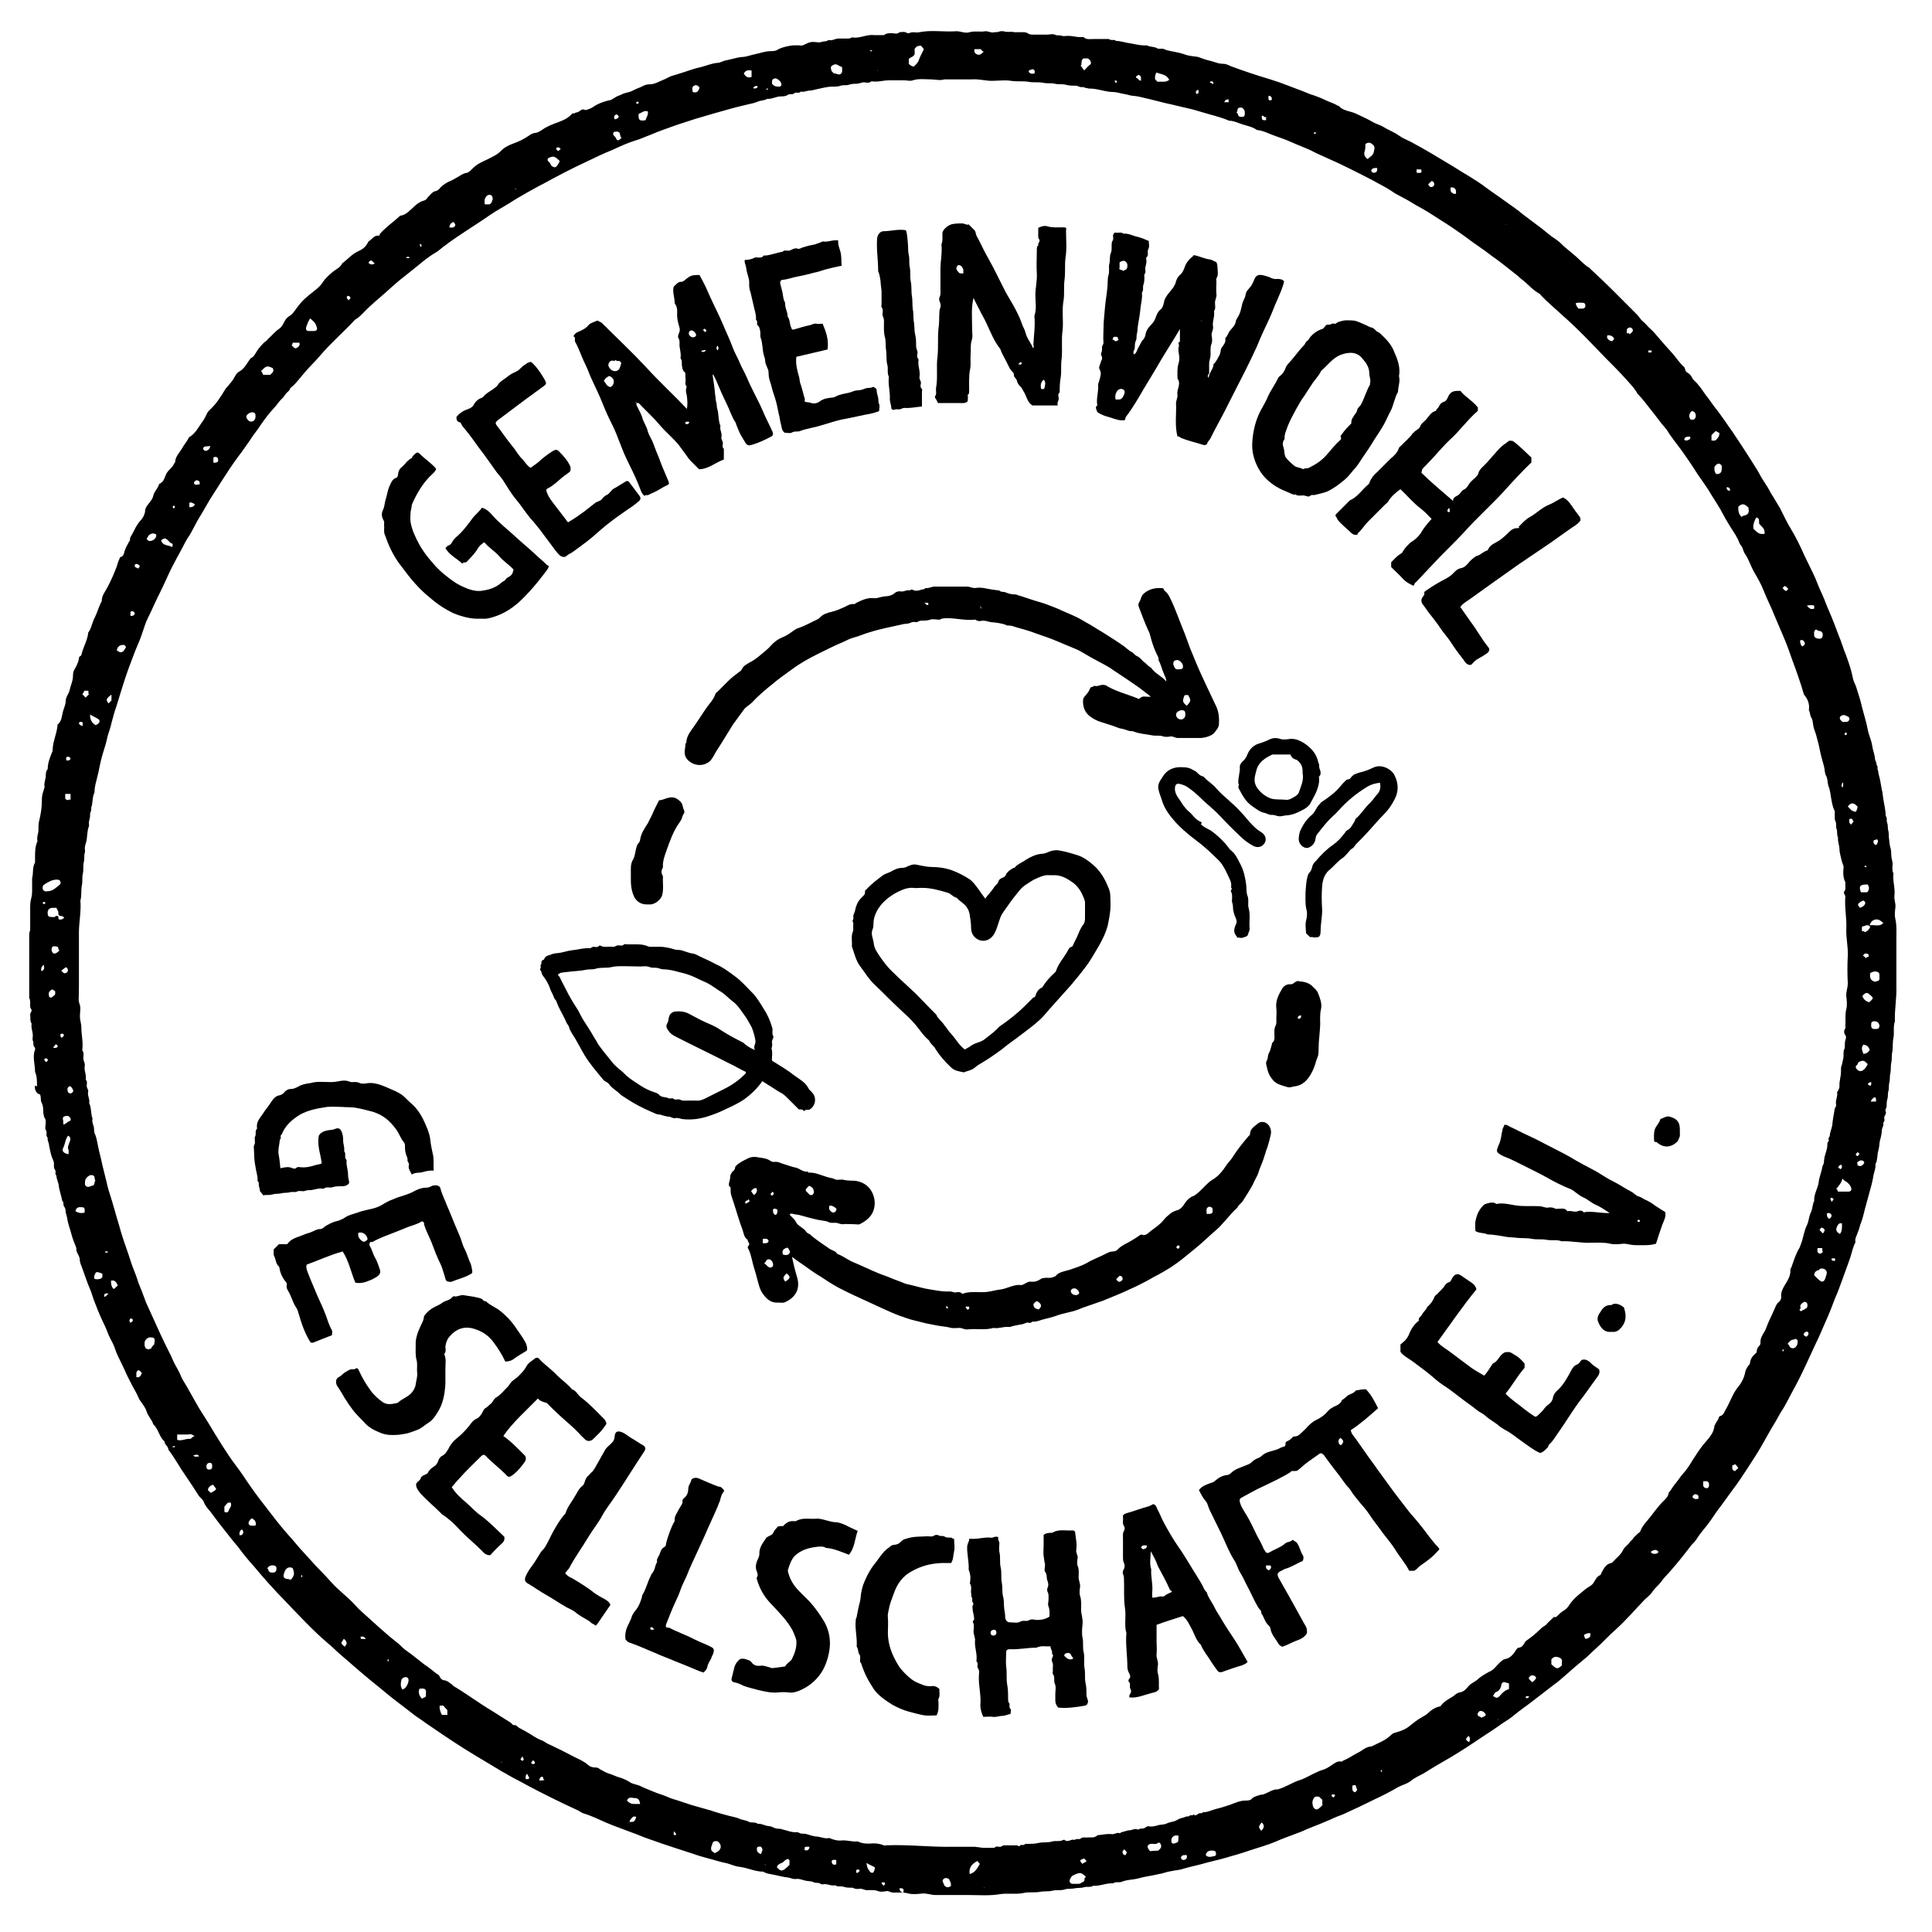 <?xml version="1.0" encoding="UTF-8"?>
<svg id="Ebene_1" data-name="Ebene 1" xmlns="http://www.w3.org/2000/svg" version="1.1" viewBox="0 0 396.9 396.9">
  <defs>
    <style>
      .cls-1 {
        fill: #000;
        stroke-width: 0px;
      }
    </style>
  </defs>
  <path class="cls-1" d="M7.6,223.2c0-1.2,0-2.1-.4-3h0c0-1.4-.4-2.6-.2-3.8,0-.5.5-.9,0-1.4-.3-.4,0-.9-.3-1.3,0-.1,0-.3,0-.5.2-1-.4-1.9-.2-2.9-.4-.6-.2-1.3-.3-1.9,0-.4.5-.7.2-1.1s-.2-.8-.2-1.2,0-.7-.2-1.1c0-.2,0-.5,0-.7v-11.9c0-.5,0-.9.2-1.3,0-.3,0-.6,0-1,0-1.1,0-2.3,0-3.4,0-.7,0-1.4.2-2.1s.2-1.3.2-2,0-1.5,0-2.2c.3-1.1,0-2.2.6-3.2,0-.3,0-.7,0-1.1,0-1.1,0-2.2.5-3.3h0c-.2-.9.2-1.5.2-2.3s0-1.4.2-2.1c.3-1.3.5-2.5.5-3.9s.3-1.8.5-2.6c0-.2.2-.3,0-.5,0-.6.2-1.2.3-1.8,0-.5,0-1.2.4-1.6,0-1.3.5-2.5,1-3.7h0c0-1.8.8-3.4,1-5.1,0-.2,0-.4.2-.5.7-.7.7-1.6.9-2.4.2-.8.6-1.5.6-2.3s.6-1.4.8-2.2c.2-1,.7-1.9.7-3s.4-1.3.7-2c.2-.4.4-.9.5-1.4,0-.2,0-.5.3-.6.2-.1.3-.4.3-.6.4-1.4,1.1-2.6,1.3-4v-.2c.7-.9.8-2.1,1.4-3.2.5-1,.8-2.2,1.4-3.3,0-1.2.7-1.9,1.2-2.9.7-1.3,1.3-2.7,1.8-4,.2-.5.3-1.1.6-1.7s0-.4.4-.5c.5-.2.6-.8.7-1.2.2-.6.5-1.2.8-1.7,0-.2.4-.4.3-.7,0-.4.2-.6.3-.8.3-.5.6-1.1.9-1.7.3-.5.6-1,1-1.4s.8-1.1.9-1.8c0-.9.6-1.4,1.1-2.1.3-.4.5-.7.6-1.2.2-.9,1-1.5,1.2-2.4,1.1-.4,1.1-1.5,1.6-2.3.4-.6.9-.9,1.3-1.5,0-.2.3-.5.4-.7,0-1.1.9-1.9,1.4-2.8.4-.7.9-1.3,1.3-2,0-.2.3-.4.5-.5,1.1-.8,1.6-1.9,2.4-3,.4-.5.6-1,.9-1.6.1-.3.4-.6.6-.8,1.3-1.2,2.2-2.6,3.1-4.1.2-.4.6-.7.8-1,.4-.5.8-.9,1.1-1.5.3-.5.5-1,1.1-1.3.9-.5,1.4-1.4,2-2.3.1-.1.2-.3.3-.4.7-.3.9-.9,1.3-1.5.3-.5,1.3-1.7,1.8-2,.2-.1.3-.3.5-.5.8-.7,1.4-1.5,2.3-2.1.3-.2.6-.6.8-1,.3-.6.6-1.2,1.3-1.6.8-.5,1.3-1.5,1.9-2.2.2-.2.3-.4.5-.6.9-1,2-1.8,3.1-2.7.5-.4.9-.8,1.3-1.4.5-.8,1.3-1.5,2-2.1s1.6-.9,2-1.8c1.1-.8,2-1.9,3.3-2.5.7-.3,1.3-.7,1.7-1.3s.3-.7.7-.9c.5-.4.9-1,1.6-1s.3-.2.4-.3c1.2-1.4,2.7-2.4,4-3.6.1-.1.2-.2.3-.2,1.2-.2,1.9-1.1,2.7-1.8.6-.6,1.3-1.1,2.1-1.3.4-.1.6-.4.8-.7.5-.4.8-1,1.4-1.2.6-.1.9-.4,1.2-.8.6-.6,1.4-1.1,2.2-1.4.4-.2.7-.4,1.1-.6.7-.4,1.3-.9,2.1-1,.4-.1.7-.4,1-.7,1.1-1.1,1.6-1.3,3.3-2.1,1-.5,2.1-1,2.8-1.8.7-.7,1.6-1.1,2.4-1.4,1.1-.4,2.2-.9,3.2-1.6.4-.3.9-.6,1.4-.6.5-.1.9-.3,1.3-.6,1-.7,2-1.1,3.1-1.5,1.1-.4,2.1-.8,2.9-1.6.2-.2.3-.4.6-.3.2,0,.3-.2.5-.2.3,0,.7-.3,1-.5.3-.3.7,0,1,0,.5-.2,1-.3,1.4-.6,1-.7,2.1-1.1,3.3-1.4.5,0,.9-.4,1.3-.6.4-.3.9-.4,1.3-.6.7-.4,1.6-.4,2.3-.8s1.5-.6,2.2-1c.4-.2.9-.3,1.4-.3s1-.2,1.3-.3c.8-.4,1.7-.7,2.4-1.1s1.5-.5,2.3-.8c1.4-.4,2.8-1,4.3-1.3,1.2-.3,2.3-.8,3.5-.9.6,0,1.1-.4,1.7-.5,1.1-.2,2.2-.6,3.3-.7.9,0,1.8-.4,2.8-.6s2-.6,3.1-.6,1.3-.2,1.8-.5c1-.4,1.9-.6,2.9-.7.5,0,.8,0,1.3,0,.5.2,1-.2,1.5-.4.4-.2.8-.3,1.3-.3s1.2.2,1.7,0,1,0,1.4-.4c.7.2,1.3-.2,1.9-.3.6,0,1.2,0,1.8,0s.7,0,1.1-.2c.1,0,.1-.2.2,0,1.5.2,2.9-.7,4.4-.5.5,0,1,0,1.4,0s.4,0,.6,0c.5-.4,1.1-.4,1.6-.4s1.1.3,1.6-.2c.5,0,1.1-.2,1.6.2.2,0,.4,0,.4,0,.7-.4,1.4,0,2.1-.2,2.5-.5,5.1,0,7.6-.2.9,0,1.8.5,2.7.2,1.1-.3,2.2,0,3.3-.2.6,0,1.2.4,1.8.2.4,0,.8,0,1.2-.2.1,0,.5,0,.7,0,.7.3,1.5,0,2.2.2.5,0,1.1,0,1.6,0,.4,0,.8,0,1.1.2.3.2.6.3,1,.3h3c.5,0,1.1-.2,1.6,0,.5.3,1.1,0,1.6.3.1,0,.3,0,.5,0,1.2-.2,2.3.3,3.5.2h.3c.6.6,1.4.4,2.1.4s1.1,0,1.6,0,1.1,0,1.5,0c.5.4,1.1,0,1.5.4,1,0,2,.4,3,.5,1.1.2,2.2.5,3.3.4.7.4,1.6.2,2.3.7.2,0,.6,0,.9,0,.3,0,.6.2.9.3,1.2.3,2.3.4,3.5.8.7.3,1.5.4,2.3.5.7,0,1.4.4,2.1.6.6.2,1.2.3,1.8.5.6.2,1.2.4,1.9.4s1.1.3,1.6.5c2.7,1,5.4,1.9,8.1,2.7,2.3.7,4.4,1.6,6.6,2.4.8.3,1.6.7,2.4.9.8.3,1.6.6,2.4,1s1.7.6,2.4,1.1h.2c.9,1.1,2.4,1.1,3.5,1.6,1.3.6,2.6,1.2,3.8,1.9.6.3,1.3.5,1.8.8,1.1.7,2.3,1.1,3.4,1.9.7.5,1.5.8,2.3,1.2,1.5.8,3.1,1.7,4.6,2.6s2,1.2,3,1.8c1.4.8,2.7,1.7,4.1,2.5,1.3.8,2.6,1.6,3.9,2.6,1.2.9,2.6,1.8,3.8,2.7,1.3.9,2.7,1.9,3.9,2.9,1.2.9,2.4,1.8,3.6,2.7,1,.8,1.9,1.6,3,2.3.6.4,1.1.9,1.6,1.4.8.7,1.7,1.4,2.5,2.1.9.8,1.7,1.7,2.7,2.3.1,0,.1.1.2.2,3.4,3.1,6.5,6.3,9.7,9.5.4.4.6.9,1.1,1.3.4.3.8.8,1.2,1.2.4.4.9.8,1.3,1.3,1.2,1.4,2.4,2.8,3.6,4.1.8.9,1.4,1.9,2.3,2.7.4.3.2.9.7,1.2.4.2.8.6,1,1,.1.3.3.5.5.7.9.8,1.6,1.9,2.3,2.9.6.7,1.1,1.5,1.7,2.3,1.4,1.7,2.6,3.6,3.9,5.4,1.2,1.8,2.4,3.6,3.6,5.5.6,1,1.3,2,1.9,3.1.4.8.9,1.5,1.4,2.3.5.7.8,1.5,1.3,2.2.5.8,1,1.7,1.5,2.5.7,1.4,1.4,2.9,2.2,4.2,1.1,1.8,2,3.7,2.8,5.5.6,1.2,1.1,2.3,1.7,3.5.4.8.7,1.5,1,2.3s.7,1.6,1,2.3c.5,1.1.9,2.3,1.4,3.4.7,1.6,1.3,3.2,1.9,4.8.6,1.4,1,2.9,1.6,4.3.5,1.4,1,2.8,1.3,4.3.1.7.4,1.3.7,2,.4,1.3.9,2.7,1.2,4.1.4,1.6.9,3.1,1.2,4.7.2,1.1.7,2.1.9,3.2.1.9.5,1.8.6,2.8,0,.5.4.8.3,1.3.4.3.1.8.3,1.1.1.3.1.7.2,1,.3,1,.4,2,.6,3,.2.6.2,1.3.3,1.9.2,1.2.5,2.3.5,3.5.4.4.1,1,.3,1.4.2.5.1,1,.2,1.5.2.6.1,1.3.2,1.9s.1,1.3.3,1.8c.2.7.1,1.3.2,2,.1.5.3,1,.2,1.6,0,.5-.1,1.1.2,1.6h0c-.2,1.6.4,3.1.2,4.6-.1.8.3,1.6.2,2.4-.1.8-.2,1.6,0,2.4.3,1.4.2,2.7.2,4.1v9.6c.1,2.5-.4,4.9-.3,7.3-.4,1.1-.1,2.3-.3,3.4-.2.9-.1,1.8-.2,2.7-.2.7-.1,1.5-.2,2.2-.2.7-.1,1.5-.2,2.2-.2.7-.1,1.3-.2,1.9-.2.6-.1,1.3-.2,1.8-.2.5-.1,1.1-.2,1.6-.2.5-.2,1.1-.2,1.6s-.4.7-.2,1.1c.2.5-.2.8-.3,1.2,0,.4.2.8-.2,1.1.2.6-.3,1.1-.3,1.7s-.2,1.4-.4,2.1c-.1.5-.1,1-.2,1.5s-.3,1.1-.3,1.7c-.1.5-.1,1.1-.4,1.5.1,1-.4,1.9-.5,2.9-.2,1.1-.5,2.1-.8,3.2s-.6,2.2-.9,3.3c-.2.8-.4,1.7-.7,2.5-.3.7-.4,1.4-.7,2.1-.2.7-.7,1.3-.5,2.1-.5.9-.7,1.9-1,2.9-.6,1.8-1.3,3.6-1.9,5.3-.4,1.1-.8,2.2-1.3,3.3-.6,1.6-1.2,3.2-1.9,4.7-.7,1.6-1.4,3.3-2.2,4.9-1.4,3-2.7,6-4.3,8.9-.9,1.6-1.6,3.2-2.6,4.7-.5.8-1,1.8-1.5,2.6-.8,1.3-1.5,2.6-2.3,4-1,1.8-2.2,3.6-3.3,5.3-.9,1.4-1.9,2.9-2.9,4.2-.8,1.1-1.6,2.2-2.4,3.3-.8,1-1.5,2.1-2.2,3.1-.9,1.3-2,2.4-2.8,3.7-.3.5-.7.9-1.1,1.3-1,1.3-2,2.6-3.1,3.9-.7.8-1.4,1.7-2.2,2.5-.5.5-.9,1.2-1.4,1.7s-1,1-1.4,1.6-1.1,1.1-1.7,1.7c-1.9,2-3.7,4.1-5.7,5.9-1.5,1.3-2.8,2.8-4.3,4.1-.8.7-1.5,1.5-2.3,2.1-1.2,1-2.4,2-3.5,3-.9.8-1.8,1.6-2.8,2.3-1.6,1.2-3.2,2.5-4.8,3.7-1.1.8-2.2,1.6-3.3,2.5-.7.6-1.5,1.1-2.3,1.6-1.5,1.1-3.1,2.1-4.6,3.1-1.9,1.3-3.9,2.6-5.9,3.8-1.9,1.1-3.8,2.2-5.7,3.4-.9.5-1.9.9-2.7,1.6-.8.6-1.8.8-2.7,1.3-1.5.9-3.1,1.7-4.6,2.4-1.5.7-3,1.5-4.6,2.2-.9.4-1.8.9-2.7,1.2-.9.3-1.8.8-2.6,1.1-1.8.8-3.6,1.4-5.3,2.2-1.8.7-3.6,1.3-5.4,2.1-1.4.6-2.9,1-4.4,1.5s-3,1-4.5,1.4c-1.6.5-3.2.9-4.9,1.3-1.6.5-3.3.8-5,1.3-.8.3-1.7.3-2.5.5-.7.1-1.3.3-2,.5-.7.1-1.3.3-2,.4-.5.1-1.1.2-1.6.3-.8.2-1.5.4-2.3.5s-1.6.2-2.3.5c-.5.2-1.2-.1-1.7.3-1.4-.1-2.7.6-4.1.5-.6.4-1.3.1-1.9.3-.6.2-1.3.1-1.8.2-.8.2-1.6,0-2.3.3-.8.2-1.6,0-2.3.2-.8.2-1.6.1-2.4.2-1.2.3-2.5,0-3.7.3-1.5.3-3.1,0-4.6.2-2.2.4-4.5.2-6.7.2h-6.7c-.9,0-1.8-.4-2.8-.3-.9.1-1.9.2-2.7,0-1-.3-2-.2-3-.2s-1-.4-1.6-.3c-.5.1-1.2.2-1.7,0-.7-.3-1.5-.2-2.2-.2s-.9-.3-1.5-.3c-.5.1-1,.1-1.5-.2h-.2c-.6,0-1.1,0-1.7-.2-.5-.2-1.2.1-1.7-.3-.9.2-1.7-.4-2.5-.2-.4.1-.7-.3-1.1-.3s-.6,0-1-.2c-.5-.2-1.1-.1-1.7-.3-.5-.1-1.1-.4-1.7-.3-.6.1-1.1-.2-1.7-.3-.9-.1-1.7-.3-2.6-.5-.8-.2-1.7-.2-2.5-.7-1.7,0-3.2-.8-4.9-1-1-.1-1.9-.6-2.9-.8-1.1-.2-2.2-.6-3.4-.9-1.1-.3-2.2-.6-3.3-1-2.2-.7-4.3-1.4-6.4-2.1-1.6-.6-3.3-1.1-4.9-1.8-1.6-.6-3.2-1.2-4.8-1.8-.5-.2-1-.4-1.5-.6-1.6-.7-3.2-1.5-4.9-2-.5-.2-.8-.5-1.3-.7-3.5-1.6-6.9-3.3-10.3-5.1-1.2-.7-2.5-1.3-3.7-2-.6-.4-1.3-.7-1.9-1.1-1.7-1-3.3-2-5-3-3-1.8-6-3.8-8.9-5.8-1.1-.7-2.1-1.5-3.2-2.2-1.3-1-2.6-2-3.9-3-1.2-.9-2.4-1.9-3.6-2.9-1.4-1.1-2.7-2.2-4-3.3-1.3-1.1-2.5-2.2-3.7-3.2-1-.8-1.9-1.8-2.9-2.6-3.2-2.7-6.1-5.9-9-8.9-1-1-2-2.1-3-3.2-1.1-1.2-2.2-2.5-3.2-3.7-1-1.1-2-2.3-2.9-3.5-.4-.6-.9-1.1-1.3-1.6-1-1.3-2-2.5-3-3.8-.6-.8-1.2-1.6-1.8-2.4-.5-.6-1-1.1-1.3-1.9-.2-.6-.8-.9-1.1-1.4-.9-1.4-1.8-2.8-2.7-4.1-1.2-1.7-2.2-3.6-3.5-5.3,0-.7-.8-1-.8-1.7-1.1-.9-1.2-2.5-2.3-3.5-.3-1-1.1-1.7-1.4-2.7-.2-.7-.7-1.3-1.1-1.9-.2-.3-.4-.5-.5-.8-.4-1-1-1.9-1.5-2.9s-1-1.9-1.4-2.9c-.5-1-.9-1.9-1.4-2.9-.4-.8-.6-1.7-1-2.5s-.8-1.5-1.1-2.3c-.3-.9-.8-1.8-1.2-2.7-.6-1.3-1.1-2.6-1.6-3.9-.3-.8-.5-1.6-.8-2.3-.6-1.3-1-2.7-1.5-4-.2-.7-.6-1.3-.6-2,0-.7-.5-1.2-.7-1.9,0-.3,0-.7-.2-1-.3-.8-.6-1.5-.8-2.3-.2-.8-.5-1.6-.7-2.4-.2-.7-.2-1.4-.5-2.1,0-.3,0-.9-.3-1.2-.3-.4,0-.9-.4-1.2-.2-1-.5-1.9-.7-2.9,0-.8-.5-1.5-.5-2.3-.4-.3,0-.9-.3-1.2-.3-.4-.2-.8-.2-1.2s-.2-.9-.4-1.3c-.3-.8-.4-1.6-.6-2.4,0-.6-.4-1.1-.3-1.7-.5-.4,0-1.1-.4-1.6-.2-.4,0-1,0-1.5s0-.6-.2-.9-.2-.7-.3-1.1c0-.7,0-1.5-.4-2.2-.2-.5,0-1.1-.3-1.6-.6,0-1.2-1-1-1.8ZM378.7,179.1c-.1-.4.2-1-.1-1.5-.2-.5-.3-1-.4-1.4-.1-.5-.3-1.1-.3-1.6,0-.9-.4-1.7-.3-2.5-.3-.6-.1-1.3-.3-1.8-.2-.5,0-1.1-.2-1.5-.3-.5-.1-1.1-.2-1.6,0-.2.1-.4,0-.6-.5-1-.6-2-.8-3.1-.1-.7-.2-1.4-.5-2.1-.2-.7-.1-1.5-.5-2.1-.3-.6-.2-1.3-.4-1.9-.3-1.1-.6-2.1-.8-3.1-.2-1.1-.5-2.2-.8-3.3-.2-.7-.5-1.3-.6-2-.1-.6-.1-1.1-.4-1.6-.3-.4-.2-1-.5-1.5.2-1.2-.2-2.3-1-3.2-.7-2.4-1.5-4.7-2.4-7.1-.5-1.4-1-2.9-1.6-4.3-.7-1.6-1.3-3.1-2-4.7-.7-1.8-1.6-3.5-2.3-5.3-.5-1.3-1.2-2.5-1.9-3.7-.7-1.2-1.1-2.6-1.9-3.8-.4-.5-.4-1.2-.8-1.7-.5-.5-.5-1.2-.9-1.7-.1-.1-.1-.3-.2-.4-.9-1.4-1.8-2.8-2.6-4.3-.7-1.4-1.6-2.7-2.4-4-.9-1.6-2-3-3-4.5-.8-1.3-1.7-2.6-2.6-3.9-.9-1.3-1.9-2.5-2.8-3.8-.4-.5-.7-1.2-1.2-1.7-.8-.9-1.5-1.9-2.2-2.8-1-1.2-1.9-2.5-3-3.7-.1-.1-.3-.3-.4-.4-.5-1-1.3-1.8-2-2.6-1.5-1.7-3-3.2-4.6-4.8-2.9-3-5.7-6-8.8-8.7-1.5-1.4-3.1-2.7-4.5-4.2-.1-.1-.2-.3-.3-.3-1.3-.7-2.2-1.8-3.3-2.7-.6-.4-1.1-1-1.7-1.4-1.3-1-2.6-2.1-4-3.1-.9-.6-1.7-1.3-2.6-1.9-1.1-.8-2.2-1.5-3.2-2.3-1.4-1-2.8-2-4.2-2.9-1.8-1.1-3.5-2.3-5.3-3.3-1.2-.6-2.3-1.4-3.5-2-.9-.5-1.8-.9-2.6-1.5-1.2-.8-2.5-1.4-3.7-2.1-3.1-1.6-6.2-3.2-9.4-4.6-1.1-.5-2.3-1-3.4-1.6-1.3-.6-2.7-1.1-4-1.7-1.1-.5-2.3-.9-3.4-1.3-1.2-.4-2.4-1.1-3.7-1.2-.8-.6-1.8-.8-2.8-1.1s-1.9-.8-2.9-.8c-1.8-.8-3.8-1.2-5.7-1.8-1-.3-2-.6-3-.8-1.4-.3-2.8-.7-4.3-1l-3.6-.9c-1-.2-1.9-.5-2.9-.6-.7,0-1.4-.3-2.1-.4s-1.5-.4-2.2-.4c-1.2,0-2.4-.4-3.6-.6s-1.2,0-1.8-.2c-.4,0-.7-.3-1.1-.2-.5,0-.8-.3-1.2-.3-.7,0-1.4,0-2.1-.2s-1.4,0-2.2-.2c-.8-.2-1.6,0-2.4-.2-1-.2-2,0-3-.2-1.2-.2-2.4,0-3.6-.2-1.3-.2-2.6,0-4,0-1.3,0-2.6-.4-4-.3-1,0-1.9,0-2.9,0s-1.9,0-2.8,0c-.9.3-1.9,0-2.8,0-1.2,0-2.5-.2-3.7.2-.5.2-1.1,0-1.7,0s-1.1,0-1.6,0-1.1,0-1.6,0c-1.2,0-2.3.4-3.5.2h-.1c-.4.4-1,.3-1.5.2-.5,0-1,.3-1.5.3s-1,0-1.6.2c-.5.2-1.1,0-1.7.2-.5.2-1.2.2-1.8.2-1,0-2,.3-3,.5s-1,.3-1.5.3c-.7,0-1.3.4-1.9.2-.3.5-1,0-1.4.4-.3.3-.9,0-1.3.3s-1,.3-1.4.3c-1,0-1.8.6-2.8.5-.6.4-1.4.3-2,.6-.7.3-1.4.4-2.2.6-2.2.5-4.3,1.1-6.4,1.7-1.4.4-2.7.8-4.1,1.2-1.2.4-2.5.8-3.7,1.2-1.9.7-3.8,1.3-5.6,2.1-1.1.4-2.1.9-3.2,1.2-1.6.5-3.1,1.2-4.6,1.9-1.8.7-3.6,1.6-5.3,2.4-3,1.4-5.9,2.9-8.8,4.5-1.2.6-2.4,1.3-3.5,1.9-1.2.7-2.3,1.3-3.5,2.1-1.3.8-2.6,1.5-3.8,2.3-3.7,2.6-7.6,4.8-11.1,7.7-2,1.1-3.7,2.7-5.5,4.1-1.4,1.1-2.8,2.2-4.1,3.4-1.4,1.3-2.9,2.5-4.3,3.8-1,.9-1.8,2-3,2.7-2.3,2.5-4.9,4.7-7.1,7.3-1,1.2-2.2,2.3-3.2,3.5-.9,1-1.7,2.2-2.8,3.1-.1.1-.2.1-.2.2-.1.5-.6.7-.9,1.1-.3.4-.5.8-.9,1.1-.6.6-1,1.3-1.6,1.9-1.2,1.3-2.2,2.7-3.2,4.2-.6.8-1.2,1.6-1.7,2.4-.8,1.1-1.5,2.2-2.3,3.2-1.2,1.6-2.3,3.3-3.4,5-1.1,1.8-2.3,3.5-3.3,5.3-.7,1.3-1.6,2.6-2.3,4-.5.9-.9,1.8-1.5,2.6-.5.8-.9,1.7-1.4,2.6-.5.9-1,1.8-1.4,2.6-.6,1.1-1.1,2.2-1.6,3.3-.7,1.6-1.5,3.1-2.2,4.6-.5,1.1-1,2.2-1.5,3.2s-.7,1.7-1,2.6c-.3.9-.6,1.8-1,2.7-.8,1.8-1.4,3.6-2.1,5.4-.9,2.5-1.6,5-2.4,7.5-.4,1.1-.7,2.3-1,3.4-.2.9-.5,1.8-.8,2.7-.2,1-.5,2.1-.8,3-.5,1.5-.8,3-1.1,4.5-.3,1.4-.8,2.7-.8,4.1-.5,1-.3,2.2-.7,3.2.2.5-.3.9-.2,1.5,0,.7-.4,1.3-.2,2.1-.5,1.2-.3,2.5-.7,3.7s0,1.3-.2,1.9c-.2.6,0,1.3-.2,1.9-.2.8,0,1.6-.2,2.4-.2.8,0,1.6-.2,2.4-.2,1,0,2.1-.3,3.1.2,2.2-.3,4.4-.3,6.6,0,3.6,0,7.3,0,10.9s-.2,2.7.2,4c.2.7,0,1.5,0,2.3s.3,1.5.3,2.3c0,1.5.4,3,.2,4.5v.2c.4.5.2,1.1.2,1.6s.4,1,.3,1.6c-.2.9.4,1.8.2,2.8h0c.4.4.2.9.2,1.3s.4.8.3,1.2c-.2.8.4,1.5.2,2.3.5,1,.3,2.2.7,3.2-.2.7.2,1.3.3,1.9,0,.5,0,1,.3,1.5.3.9.4,1.7.6,2.6.2,1,.5,2,.7,3,.3,1.4.7,2.8,1,4.1.2,1.1.6,2.2.9,3.2.3.9.5,1.8.8,2.7.4,1.5.9,3,1.3,4.5.6,2,1.4,4,2,6,.4,1.2.9,2.3,1.3,3.5.2.8.6,1.6.9,2.4s.6,1.6.9,2.4c1,2.2,2,4.4,3,6.6.6,1.3,1.2,2.5,1.8,3.7.5.9.8,1.9,1.3,2.7.4.7.8,1.4,1.1,2.2.3.7.8,1.4,1.2,2.1.6,1.1,1.2,2.1,1.8,3.2.8,1.5,1.8,2.9,2.7,4.4s1.8,3,2.7,4.4,1.8,2.8,2.8,4.1c1,1.3,1.9,2.7,2.8,4,1.3,1.9,2.7,3.7,4.1,5.5,1,1.3,2,2.6,3.1,3.9,1.1,1.2,2.2,2.5,3.3,3.8.7.8,1.4,1.5,2.1,2.3,1.4,1.6,2.9,3,4.3,4.6,1.5,1.7,3.4,3,4.9,4.7.7.8,1.5,1.5,2.3,2.2,1.5,1.4,3,2.7,4.6,4.1.7.6,1.4,1.1,2.1,1.7.5.5,1,1,1.6,1.4,1,.7,2,1.5,3,2.3s1,.7,1.5,1.1c.7.5,1.3,1.1,2,1.5.1.1.2.3.3.5.2.4.6.6.9.6.7.1,1.1.6,1.6.9.1.1.2.3.3.3,2.7,1.6,5.2,3.5,7.9,5.1,1.3.8,2.5,1.6,3.8,2.4.2.1.4.5.6.5.6-.1.8.4,1.2.6s.9.5,1.3.7c1.1.6,2.1,1.4,3.2,1.8.6.2,1.1.7,1.7.9,1.7.8,3.3,1.6,5,2.5,1,.5,2,.9,2.8,1.6.3.3.8.6,1.5.6s.8.2,1.1.4c.6.3,1.2.7,1.9.9.7.2,1.4.6,2.2.8.7.2,1.5.6,2.1,1,.7.4,1.5.4,2.2.8.8.4,1.7.7,2.6,1.1.9.4,1.8.6,2.7,1,.8.4,1.7.6,2.6.9.8.3,1.6.5,2.4.8,1.4.4,2.8.8,4.2,1.2,1.1.4,2.3.7,3.4,1,.7.2,1.5.3,2.2.6.6.3,1.3.3,1.9.6.6.4,1.4,0,2,.5.6-.1,1.1.2,1.5.3.5.2,1.1.1,1.6.4.4.2.8.3,1.2.3s.4,0,.6.1c1,.2,2,.7,3.1.6.4,0,.6.3,1,.3s.7,0,1,.1c.7.2,1.5.5,2.2.5.8.1,1.6.5,2.4.3.1,0,.2,0,.3.1.8.3,1.5.5,2.3.4,1.1-.1,2.1.3,3.1.2h.2c1,.5,2.1.5,3.2.4.7,0,1.3.1,1.9.3.2.1.4.2.7.1,4.6-.2,9.2.4,13.8.3h4.4c.3,0,.6.1.9.1,1,.2,2.1.1,3.2.1.3-.4.7-.2,1-.2.4.1.6-.3,1-.3h2.6c.2,0,.4.4.7,0,.1-.2.6.1.9-.2.1-.1.3-.1.4-.1.9,0,1.7,0,2.5-.2.9-.2,1.8,0,2.8-.3.7-.2,1.5.1,2.2-.3.1,0,.3-.1.3,0,.7.6,1.4-.3,2.1,0,.3-.4.9,0,1.2-.3.4-.3.8-.2,1.2-.2.8-.1,1.6.2,2.3-.5h.2c.9-.1,1.8-.3,2.7-.2.5.1,1-.4,1.6-.2.2.1.2-.2.4-.2.6-.1,1.2-.4,1.7-.4s1.1-.5,1.7-.1c.4-.4,1-.1,1.4-.4.2-.1.5-.4.8-.3.6.1,1.2,0,1.8-.2.6-.2,1.3-.1,1.9-.4s1.3-.3,1.9-.6c.4-.2.7-.4,1.1-.5.3-.1.6-.1.9-.3.2-.1.5.1.8-.2.2-.2.7.1.8-.3.2.3.4.3.7.1.2-.1.5-.4.8-.3.2.1.3-.2.5-.2,1,0,1.8-.5,2.7-.7.9-.2,1.8-.5,2.7-.8,1.1-.4,2.1-.9,3.3-.9s1.1-.3,1.5-.6c.3-.2,1.2-.5,1.6-.6.2,0,.4,0,.6-.1.9-.3,1.8-1,2.8-1h.1c1.5-.4,2.8-1.3,4.2-1.8,1.1-.3,2.1-.9,3.1-1.4.5-.2,1-.5,1.6-.7.8-.2,1.5-.6,2.2-1.1.6-.4,1.2-.9,2-.7.1,0,.2-.1.3-.2,1.1-.4,2-1.1,3-1.6.9-.4,1.7-1.3,2.8-1.3,1.4-.7,2.9-1.2,4.1-2.4.3-.3.6-.4,1-.5,1.1-.3,2.1-.7,3-1.5.6-.5,1.4-1.1,2.1-1.5.5-.3,1.1-.6,1.5-1,.6-.6,1.4-1.1,2.2-1.3.2,0,.4-.1.5-.3.6-.8,1.6-1.3,2.4-1.8.4-.3.8-.7,1.3-.8.8-.1,1.3-.6,1.8-1.2.2-.3.5-.5.8-.7.5-.3,1-.6,1.4-1,.6-.5,1.3-.9,2-1.3.5-.2,1-.5,1.4-1,.4-.4.8-.9,1.3-1.3.3-.3.8-.4,1.2-.5.7-.3,1.2-.9,1.6-1.5.2-.3.4-.7.7-.7.7-.1.9-.5,1.2-1,.1-.2.2-.3.3-.4,1-.7,1.9-1.4,2.7-2.2s.9-.7,1.4-1.1c.4-.5.9-.9,1.4-1.4s.1-.2.3-.2c.4.1.6-.2.8-.4.3-.3.6-.6,1.1-.9s.9-.7,1.2-1.2c.9-1.4,2.2-2.3,3.4-3.3.5-.4,1.3-.7,1.6-1.3.4-.6.6-1.2,1.3-1.5.2-.1.2-.3.3-.5.5-.9.9-1.8,2-2,.1,0,.2-.1.3-.2.7-.8,1.6-1.4,2.1-2.4.2-.5.6-.8,1-1.2.3-.2.4-.6.7-.8.3-.2.5-.7.8-.9.3-.3.6-.6.9-.8.1-.1.2-.2.2-.3.3-.8.8-1.4,1.4-2.1,1.1-1.3,2-2.7,3.2-3.9.5-.5,1.1-1,1.2-1.8,0-.1.2-.2.3-.4.4-.6.8-1.2,1.3-1.8.5-.6.9-1.3,1.4-1.8.7-.8,1.3-1.7,1.9-2.7.7-1.1,1.4-2.2,2.2-3.2,1-1.2,2.2-2.3,2.3-3.9,0-.1.2-.2.2-.4.2-.4.6-.8.7-1.3,0-.1.2-.3.3-.3.7-.2.8-.8,1.1-1.3.9-1.5,1.4-3.2,2.5-4.6.7-.8,1.3-1.9,1.5-3,.1-.6.4-1.1.8-1.6.1-.1.2-.2.2-.4.1-.8.5-1.4,1.1-1.9.1-.1.3-.2.3-.5,0-.5.2-.8.5-1.1.4-.4.2-.9.3-1.3.2-.9.8-1.5,1.1-2.3.5-1.4,1.2-2.7,1.8-4.1.2-.5.4-1,.8-1.3s.6-.8.5-1.3c0-.8.3-1.4.7-2.1.6-1,1.3-2,1.2-3.2,0-.2.1-.4.2-.5.5-1.4.9-2.8,1.7-4.1.1-.2.2-.6.3-.8.5-1.3.6-2.6,1.2-3.8.4-.8.4-1.8.8-2.6.4-.8.3-1.6.7-2.4-.1-1.3.7-2.5.9-3.7.1-1.1.6-2.2.8-3.4.1-.3.3-.5.3-.9s.1-.6.1-.9c.2-.9.6-1.7.6-2.6s.3-.5.3-.9c-.1-.3-.1-.6.2-.9,0-.8.4-1.5.5-2.2.1-1.1.3-2.2.5-3.3,0-.3.4-.6.3-1-.2-.9.4-1.7.2-2.5,0-.1.1-.2.2-.3.1-.3.3-.6.3-.9-.1-1,.3-2,.3-3s0-1,.2-1.5c.1-.4.2-1,.3-1.4.1-.6-.1-1.2.2-1.8.2-.5,0-1.2.2-1.8s.2-.8-.1-1.2c-.2-.3-.2-.8,0-1.1.2-.2.1-.4.1-.7.1-1.1-.1-2.3.2-3.4.2-.8.1-1.8,0-2.6-.1-.9.3-1.7.3-2.7-.1-1.9-.1-3.8,0-5.6.1-1.9-.4-3.8-.3-5.7.1-2.2-.4-4.3-.2-6.5,0-.4-.5-.7-.2-1.1s.2-.8.2-1.1v-.8c-.3-.5-.5-1.4-.4-2.5ZM188.5,9.4c-.2.2-.4.4-.6.6v1.1c-.2.6-.8.6-1.2,1v1c.3.4.7.5,1,.6.4-.4.8-.7,1-1.2.2-.6.5-1.2.8-1.8.4-.7.3-.6-.2-1.2-.2-.3-.5,0-.8,0ZM9.7,183.1c.4,0,.7-.1,1-.2.6-.3,1-.7,1.5-1.1.3-.2.3-.5.2-.7,0-.2-.3-.4-.7-.4-1,0-1.8.5-2.6,1-.4.3-.4.7-.3,1,.2.4.6.5.9.4ZM223.1,385.6c-1-1-1.2-1-2.5-.4-.5.2-.6.5-.8.9-.2.4.1.9.5.9h1.3c.4,0,.6-.3.9-.4s.3-.4.3-.7c.1-.2.3-.3.3-.3ZM281,32.7c.3-.5,1-.6,1.2-1.4.2-.8.3-1.2-.2-1.6-.5-.5-1-.5-1.5-.1,0,.4,0,.9-.1,1.3-.3.8-.1,1.3.6,1.8ZM377.6,244.8h2.1c.6,0,.8-.4.5-1-.1-.3-.4-.6-.6-.8-.3-.3-.8-.4-1.1-.9-.2,1-.8,1.5-1.3,2.2.4,0,.2.3.4.5ZM372.7,262c.4.4.8.8,1.2,1.1.3.3.7.2.9-.1.2-.3.3-.8.4-1.1.3-.7-.2-1.3-.9-1.3s-.4.2-.6.3q-1,.2-1,1.1ZM306.7,348.4c.7.5.9.5,1.4,0,.5-.6,1.1-1.2,1.9-1.4v-1.1c-.1-.2-.3-.1-.5-.2-.7-.3-1-.1-1.1.6-.1.5-.4,1-.8,1.2-.6.1-.6.6-.9.9ZM361.4,107.6c-.1-.5.2-1.1-.6-1.3-.4.7-.7,1.5-.6,2.3.5.5,1,1.1,1.8,1.1s.5-.2.5-.4c0-.8-.7-1.2-1.1-1.7ZM271.7,370.8c-.2-.4.2-1-.3-1.3-.2-.1-.3-.4-.5-.4-.7-.1-.9,0-1.2.7-.2.5,0,1.5.3,1.7.4.4.8.3,1.7-.7ZM59.8,324.5c.7-.9.7-1.2.4-2.2-.1-.3-.5-.3-.8-.3-.6.1-.9.7-1,1.1-.4.9,0,1.3.9,1.3.1.1.3.1.5.1ZM11.6,186.5h-.8c-.7,0-1.1.5-1,1.2,0,.6.3.7,1.1.7s.3-.2.5-.2.6-.2.6.3.2.4.5.4.5-.2.7-.4c-.2-.1-.2-.3-.5-.3-.5,0-.8-.2-.7-.7,0-.4-.3-.6-.4-1ZM359.2,104.3c-.9-.9-1.3-.9-2.1-.2,0,.7,0,1.5.7,2.1.3-.4.8-.2,1.2-.6.4-.4.2-.9.2-1.3ZM318.7,341.9c1.1,1,1.2,1.1,2.2.2-.2-.5.3-1.1-.4-1.5-.6-.3-1.3-.4-1.8.3,0,.3,0,.7,0,1ZM63.7,65.4c-.4.7-.6,1.2-.8,1.8-.1.5,0,.7.4.8h1.1c.7,0,.9-.3.6-1-.2-.7-.7-1.1-1.3-1.6ZM240.2,16.4c-.6-1.2-1.7-1.1-2.6-1.5q-.4.5-.3,1.4c.2.2.3.3.5.5.9-.1,1.7.2,2.4-.4ZM29.7,275.9c0,.7,0,.6.2,1,0,.3.5.1.6.4,0-.2.5-.2.6-.3,0-.4.4-.5.6-.9,0-.4.2-.9,0-1.1-.2-.3-.8-.3-1.2-.2-.7.4-.8.8-.8,1.1ZM18.7,241.4c-.4,0-1.1.6-1.2,1.1,0,.4-.2.9.2,1.2.4.3.8,0,1.2-.1.7-.1.4-.8.7-1.1-.3-.3,0-.7-.4-1-.2-.1-.4-.1-.5-.1ZM162.2,383.1c-.1-.4.2-1-.3-1.2-.7.1-.9.7-1.3.8-.5.2-.9.4-1,.9.9,1,1.2.9,2.6-.5ZM383.7,218.6c-.8-.8-.9-.8-1.7-.5-.4.2-.3.5-.5.7-.4.2-.3.6,0,.9s.5.4,1,.3c.6-.3.9-.8,1.2-1.4ZM173,13.8c-.4-.2-.7-.3-1-.5-.4-.2-.9,0-1.2.3-.2.2-.1.7.1,1.1.1,0,.2.2.3.3.1,0,1,.3,1.1.3.5,0,.8-.4.7-1v-.5ZM112.6,32.5c-.4.6.4.8.5,1.2,0,.2.3.5.6.6.2.1.4.1.6-.1.3-.3.5-.7.7-1.1-1.1-1.1-1.3-1.1-2.4-.6ZM237.9,380.2c.4-.3.8-.7.6-1.2-.1-.3-.3-.6-.6-.4-.5.4-1,.1-1.5.2-.6.1-.8.5-.5,1,.1.2.3.4.4.5.6-.1,1.1-.1,1.6-.1ZM36.4,295.8c1,.3,1.7-.3,2.6-.2.4,0,.5-.6,1-.5-.6-.5-.7-.5-1.5-.4h-2.1v1.1ZM386.1,201.2v-1c0-.3-.2-.5-.6-.6-.5-.1-.9.1-1.3.3-.1.9,0,1.6,1.1,1.8,0-.2.6,0,.8-.5ZM222.7,14.5c.5-.5.8-.9,1.2-1.2.1,0,.3-.3.2-.5,0-.4-.4-.6-.6-.8-.2,0-.6,0-.9,0-.7.4-.2,1.2-.6,1.5.3.3.4.6.7.9ZM146.8,380.7c.3-.1.4-.2.6-.3.8-.5.9-1.3.2-2-.3-.3-1.1-.2-1.2.2-.1.5-.4.8-.3,1.3,0,.4.4.5.7.8ZM55.5,77c.5-.4.9-.8.5-1.4-1.2-.5-1.3-.5-2.4.7.4.1.2.5.5.7h1.4ZM199.2,385c1.2-.3,1.6-1.3,2.1-2.1-.2-.2-.4-.4-.5-.6-1.1.6-1.8,1.3-1.6,2.7ZM14.1,237.1c0-.3,0-.6,0-.8-.3-.6,0-1.1.2-1.7.2-.4.3-1-.3-1.3-.6.7-.6,1.7-1,2.5-.4.6.1,1.2,1.1,1.3ZM52.5,85.5c0-.6-.2-.8-.7-.8s-1.2.5-1.2.9.5,1,.9,1c.6.1,1-.4,1-1.1ZM133.1,22.9c-.8-.3-1.3.3-1.9.5-.1,1.3.2,1.5,1.4,1.3.2-.6.6-1.1.5-1.8ZM82.7,347.1c.7-.3,1-.9,1.2-1.6.1-.4,0-.8-.3-.9-.4-.2-.9.1-1.1.4-.2.8-.3,1.4.2,2.1ZM86.7,349c.2-.3.7-.2.8-.6v-.4c.1-.9-.1-1.2-1.1-1.1h-.2q-.5,1,.5,2.1ZM384,205.9c.9-.8.9-.9.3-1.4-.7-.7-1-.7-1.7.1.2.7.7,1.1,1.4,1.3ZM99.6,42c.4-.1.8.1,1.1-.1.3-.2.4-.6.5-.9.1-.3-.1-.8-.3-.9-.4-.2-.9,0-1.1.4-.3.4-.3.9-.2,1.5ZM367.2,276.1c.4.1.3.4.5.6.2.3.8.4,1.1.1.4-.3.5-.7.5-1.2s-.2-.3-.3-.5c-.2-.2-.3.1-.5.1-.5,0-.8.3-1.3.9ZM382.3,183.3h1.3c.5-.6.4-1.1.1-1.6-1.6,0-1.9.3-1.4,1.6ZM352.6,97.4q1.1,0,1.1-1v-.2c.1-.4,0-.7-.4-.9s-.8.2-1,.5c-.1.1-.1.2-.1.3,0,.5,0,.9.4,1.3ZM131.5,370.6c-.1-.8-.4-1.2-1-1.2s-1.4-.4-1.7.5q.6.7,1.4.7h1.3ZM158.6,17.2c.5.6.9.6,1.4.6s.6-.3.5-.6c0-.4-.7-1-1.1-1.1-.5,0-.8.2-.8.7,0,.2,0,.4,0,.4ZM91.9,352.3v-1c-.3-.3-.6-.6-.8-.9-.3,0-.6-.1-.8.1q0,1,.5,1.8h1.1ZM19.7,149c0-.1.2-.2.3-.2.6-.4.6-.9,0-1.2-.5-.3-1-.5-1.5-.8,0,1,.3,1.7,1.2,2.2ZM254,23.1c.1,0,.2.2.3.3,0,.3.2.5.4.6.2,0,.4,0,.6,0,.4,0,.5-.5.4-1.1,0-.3-.4-.8-.7-.8-.4,0-.7,0-.8.5.1,0,0,.3-.2.5ZM373.1,129.3c-.6.3-.4.9-.4,1.3s.6.6.9.6c.4.1.7-.1.8-.4.1-.4.1-.8-.3-1.1-.4-.1-.7-.1-1-.4ZM385.2,211.4c.7,0,.8-.1.9-.6,0-.6-.4-1-1-1s-.7.2-.7.8.2.8.8.8ZM381.2,166.8q.4-.5.4-1.1l-.2-.2q-1-1-1.8.2l.8.8c.2.1.5.2.8.3ZM386.9,189.6c-.5-.4-.9-.8-1.6-.7-.6.1-1,.5-1.2,1.2,1-.2,2,.4,2.8-.5ZM353.2,88.9c-.3,0-.5-.4-.8-.3-.3.3-.6.6-.8.8v1.1c.3,0,.7.1.9-.1.4-.4.8-.8.7-1.5ZM195.3,387.5c.2-.5-.1-.9-.3-1.4-.1-.2-.7-.4-1-.2-.2.1-.5.4-.3.7.2.4.2.8.6,1s.6.1,1-.1ZM382.8,216.5q.8,0,1.3-.8c-.2-.7-.6-1-1.3-1.1-.4.6-.4.8,0,1.9ZM152.8,15.1q.6,1.1,1.6.7v-1.3c-.7-.2-1.3,0-1.6.6ZM30.1,110.7c.2.2.3.3.4.4.6.2,1.5-.3,1.6-1,0-.2,0-.4-.2-.4-.3-.1-.5-.2-.9,0-.6.2-.6.7-.9,1ZM379,148.3h.3c.3,0,.5-.2.6-.4.1-.3,0-.6-.3-.7-.3-.1-.5-.3-.8-.3s-.6.1-.8.4c-.1.3,0,.5.2.7.2.3.5.4.8.3ZM54.9,322.2c.1.1.2.1.2.2,0,.3.2.5.4.6.3.1.6.1.9,0,.3-.1.4-.4.4-.8s-.2-.5-.5-.6c-.5-.1-1,0-1.4.6ZM370,269.4c.2-.2.4-.3.7-.4.1,0,.2-.2.3-.2.4-.2.3-.6.3-.9-.1-.4-.6-.6-.9-.3-.3.2-.7.5-.5,1,.1.3-.3.3-.2.6,0-.1.1,0,.3.2ZM33.1,111c.3,1.2,1.5.9,2.3,1.4,0-.3.2-.7,0-.7-.4-.1-.6-.4-.9-.7-.5-.5-.8-.5-1.4,0ZM19.7,261.4c-.2.4-.5.8-.3,1.3.4.2,1.2.1,1.4-.1.4-.3.2-.6.2-1-.4,0-.8-.4-1.3-.2ZM247.7,381.1c.5.6,1.2.3,1.8.2.2,0,.4-.3.3-.6,0-.3-.2-.5-.5-.5-.7-.1-1.4,0-1.6.9ZM15.5,248.8c.6.4,1.2.5,1.9.3,0-1,0-1.1-.8-1.1q-.9-.1-1.1.8ZM378,253.5c.5-.7.4-1.4.4-2.2-.3,0-.5,0-.6.1-.3.2-.4.6-.5.8-.2.6.1,1,.7,1.3ZM242.1,377.1c-.6-.1-1,0-1.3.4-.2.3-.2.7-.1,1s.4.3.9.1c.1-.1.3-.1.4-.2.1-.4.1-.8.1-1.3ZM127.7,28.3c-.4-.2-.2-.8-.5-1.1-.4-.3-.8-.1-1.1-.1-.4.7.2.8.4,1.2.3.7.5.7,1.2,0ZM179.4,384.7c.1-.3.4-.6.3-1.1-.5-.3-1.1-.5-1.7-.9.1.7.2,1.2.6,1.6.2.4.4.5.8.4ZM24,133.6c.9.7,1.3.5,1.9-.7-.2-.2-.3-.5-.7-.4-.6,0-1.1.4-1.2,1.1ZM347.3,86.2h.4c.3.1.5-.2.6-.4.2-.4,0-1-.3-1.2s-.5-.2-.7.1c-.3.4-.4.9,0,1.5ZM324.3,63.4h.9c.3-.1.5-.2.5-.6s-.2-.6-.5-.6c-.5,0-1-.1-1.5.1.1.4.2.7.6,1.1ZM47.4,308.7c-.8-.2-.9.5-1.3.8v1.1c.3.1.6.2.8-.1.2-.7.8-1,.5-1.8ZM12.2,195.3c0-.1-.2-.2-.2-.4,0-.5-.5-.5-.9-.5s-.5.3-.5.7.2.7.5.8c.5,0,.7-.3,1.1-.6ZM11.4,203.6c-.3,0-.5-.4-.8-.3-.2.2-.4.3-.5.5-.2.3,0,.8,0,1,.3.2.5.2.9-.2.4-.2.4-.6.3-1ZM13.1,231c.6-.2.8-.6,1.2-.7.3-.1.3-.5,0-.8-.2-.3-.6-.3-.9-.2-.3,0-.5.2-.5.6.1.2.1.6.1,1.1ZM201.5,10.1h-1.3c-.2.6.2,1,.6,1.1.5.2.9-.2,1.3-.6-.3,0-.4-.3-.6-.5ZM305.2,352.4c.1-.2-.1-.3-.1-.4l-.3-.3c-.4-.3-.9-.3-1.1.1-.3.4-.2.7.4.9.2.1.2.3.4.1.2-.1.5-.2.7-.4ZM43.8,305c-.6.2-1,.5-1.1,1.1.2.2.4.4.6.6.4-.3,1-.4,1.1-.9-.3-.3-.5-.6-.6-.8ZM22.8,263.1q0,1,.3,1.4c0,.1.2.3.3.3.3-.3.6-.5.8-.7-.3-.7-.6-1.2-1.4-1ZM143.7,18c-.3-.5-.8-.6-1.1-.4-.6.3-.3.9-.3,1.3.9.3,1.2-.2,1.4-.9ZM52.5,313.4c.2-.8-.2-1.2-.8-1.5-.2.2-.4.4-.5.6-.3.4-.1.9.4.9.3.1.5,0,.9,0ZM383.1,191.5c.5-.2.9-.5,1.1-1.1-.3-.4-.7-.4-1.1-.2-.2.1-.5,0-.6.3v.7c.1.2.2.1.3.1.1,0,.2.1.3.2ZM314.8,345.6c.8-.7.9-.9.6-1.2-.3-.3-.9-.3-1.1,0-.4.3-.3.5.5,1.2ZM349.9,304.3v.9c.1.4.5.6.9.5.3-.2.3-.5.3-.8s-.2-.5-.4-.6h-.8ZM59.9,70.9c.3.3.6.8,1,.6s.8-.5.6-1.1h-1.4c0,.3,0,.4-.2.5ZM382.1,186.5c.6-.2,1-.5,1.1-1,0-.2-.2-.4-.4-.5-.5.2-.9.4-1.1.8,0,.3.3.5.4.7ZM298,38.5c0,.5-.1.8.3,1.1.3.2.5.3.8.2q.2-1.4-1.1-1.3ZM43,301.9c.4,0,.6-.2.6-.7s-.2-.7-.5-.7-.7.2-.7.8c0,.4.2.6.6.6ZM13.4,164.1c.2.1.4.4.7.2.2-.1.4,0,.4,0v-1.2h-1.1v1ZM259.1,376.1q1-.9.1-1.7c-.7.8-.7,1-.1,1.7ZM16.9,142.7c.4.1.5.6.7.6l.7-.7c-.3-.1,0-.5-.2-.7h-.8c0,.2-.2.4-.4.8ZM381.6,239.4c.8.4,1.1-.1,1.4-.5-.1-.3-.2-.5-.5-.5-.4-.1-.7.2-1,.4.1.2.1.4.1.6ZM325.7,336.7c.9-.2,1.1-.4,1-1.2q-.9,0-1.3.4c0,.3.2.5.3.8ZM14.5,223.1c-.7.2-.7.6-.6,1,0,.3.2.4.4.5.2.1.4,0,.6-.2s.2-.5,0-.6c0-.3-.3-.5-.5-.7ZM156.3,380.9c.2-.5.5-.8.2-1.3s-.6-.1-.9-.2c-.3.8,0,1.2.7,1.5ZM334.8,68.7c.2-.2.3-.3.5-.5s.2-.5,0-.7-.4-.3-.6-.2c-.3.1-.5.2-.5.6v.6c.3-.1.5-.1.6.2ZM330.2,68.9c-.2.6.2.9.6,1.1.3.2.7,0,.8-.5-.3-.4-.7-.7-1.4-.6ZM70.1,337.5q.2.5.8.8c0-.3.4-.5.3-.8,0-.3-.4-.8-.6-.8-.1.2-.3.5-.5.8ZM28,282.9c.7.2.9-.3,1.1-.7,0-.1,0-.1,0-.2-.2-.1-.3-.5-.7-.5-.6.3-.3.9-.4,1.4ZM22.9,142.7c-1.1.8-1.2,1.1-.6,1.8.2-.2.4-.4.6-.6v-1.2ZM355.9,301c0,.3-.1.6,0,.8.1.2.2.4.6.4.1-.3.5-.4.6-.6-.2-.3-.4-.6-.6-.8-.2.1-.4.2-.6.2ZM374.3,256.4h-.9c-.1.5-.1.9.3,1.1.3.1.6,0,.8-.4-.3-.1,0-.4-.2-.7ZM278.3,368.2c.3-.1.4-.3.5-.5,0-.2-.2-.4-.2-.6-.1-.7-.5-.2-.8-.3.1.5-.2,1.1.5,1.4ZM293.4,37.9c.3.5.6.7,1,.4.3-.2.3-.5.2-.7-.1-.2-.2-.4-.5-.4-.2.2-.5.4-.7.7ZM41.7,92.1c.1.3.3.6.7.5s.7-.4.8-1c-.6.2-1.2-.1-1.5.5ZM12.6,199.4c.4.5.6.7,1.1.4.3-.2.3-.5.2-.7,0-.2-.3-.4-.4-.4-.4.3-.6.5-.9.7ZM93.2,45.6c-.6.2-.8.5-.9,1.1.5.1.9.1,1.1-.2.3-.3,0-.6-.2-.9ZM130.7,373.3c-.2-.2-.4-.1-.6-.1-.4.3-.7.7-.8,1.1,1,0,1.1-.1,1.4-1ZM43.9,93.9c-.1.4-.1.8,0,1.2.8-.1,1-.2.9-.7,0-.5-.4-.6-.9-.5ZM40.1,103.7c-.4-.4-1-.6-1.2-.4,0,.3,0,.6,0,.9.4,0,.8,0,1.1-.5ZM370.2,132.8c.5-.2.7-.5.5-.9-.2-.3-.5-.6-.9-.3q0,.7.4,1.2ZM281.7,35c.1.5.5.6.9.4.3-.1.4-.5.3-.9-.5,0-1,0-1.2.5ZM242.6,381.6c.1.5.5.6.9.4.3-.1.4-.5.3-.9-.5,0-1-.1-1.2.5ZM348.9,307.9c.1-.5,0-.8-.4-.9s-.7.1-.8.5c.2.5.7.5,1.2.4ZM375.8,250.4c.3-.2.6-.5.4-.9-.2-.3-.5-.4-.9-.2,0,.4,0,.8.5,1.1ZM41,99.6c.1-.5,0-.8-.4-.9-.2-.1-.4,0-.6.2-.2.2-.2.4,0,.6.2.2.6,0,1,0ZM212.5,15.1c.2-.5,0-.8-.4-.9-.2.2-.6,0-.8.5.3.5.7.5,1.2.4ZM340.7,318.8c-.5-.7-1.1-.3-1.6,0,.2.2.3.4.6.4s.8.1,1-.4ZM301.7,356.6c-.7.7-.7.8.1,1.3q.4-.7-.1-1.3ZM234.4,16.6v-.6c0-.3-.2-.5-.4-.6-.3,0-.4.2-.6.3v.3c.4,0,.4.5,1,.6ZM372.7,124.4c-.5-.1-1-.1-1.5,0,.4.5.7.8,1.3.7.1,0,.1-.1.2-.1v-.6ZM171.8,382.1c-.4,0-.6-.1-.9.1-.1.3,0,.6.2.8.2.1.4.1.7,0,0-.3,0-.6,0-.9ZM49.7,314.2q-.6.3-.5,1.2c.2-.1.4.1.6-.2.3-.4.2-.7-.1-1ZM108.7,365.2c-.1-.3-.3-.5-.4-.8-.4.3-.3.7-.3,1.1.5,0,.7,0,.7-.3ZM185.6,388.8c.1-.8,0-.9-.8-.9q0,.8.8.9ZM26.8,126.5c.5.1.8-.1.9-.5-.2-.4-.5-.6-.9-.3v.8ZM374.5,253.4c.4-.6.5-.8,0-1.1-.5-.3-.5.2-.7.4.3.3.5.5.7.7ZM77,54.1c-.4-.2-.4-.5-.8-.6-.2.1-.4.2-.5.5q.6.6,1.3.1ZM222.3,382.9c.3-.2.6-.3.9-.5-.1-.3-.3-.4-.5-.6-.3.1-.6.2-.8.4.1.4.3.4.4.7ZM384.9,172.7c-.1.5.1.8.6.9.4-.8.4-1,0-1.2-.1.2-.5.1-.6.3ZM380.8,168.8c-.2-.2-.2-.9-.9-.5,0,.4-.1.8.4,1.1.1-.2.3-.4.5-.6ZM383.4,196.9c-.1-.5.5-.1.5-.5s-.2-.5-.5-.5c-.3-.1-.5.2-.7.4.2.1.4.3.7.6ZM9,198.2q-.7.5-.5,1.3c.7-.2.6-.7.5-1.3ZM346,90.3c.2.3.6.2.8.1.3-.1.6-.3.4-.7-.6,0-1.1,0-1.2.6ZM259.2,23.8c0,.9.1.9.9.9v-.7c-.4.3-.5-.4-.9-.2ZM231,379.9c-.4.3-.5.6-.3.9.1.2.2.3.5.3.2-.1.2-.5.3-.6-.2-.2-.4-.4-.5-.6ZM371.1,274.6c.3-.2.6-.5.3-1-.4-.1-.7.1-.9.5.1.2.2.4.6.5ZM385.4,226.3v-.5c0-.1,0-.3-.3-.4-.3.2-.6.4-.8.9.4,0,.7,0,1.1,0ZM366.2,120.8c.2.2.4.6.8.6.1-.1.2-.3.4-.4-.3-.2-.4-.6-.8-.6-.2.2-.3.3-.4.4ZM291,34.8c.1.3-.1.5.1.7.3,0,.6.1.9-.1,0-.2.1-.4-.1-.6-.2,0-.5,0-.9,0ZM27.8,116.5c.2.1.4.2.6.3.4-.5.4-.6,0-.8-.2-.2-.5-.2-.7,0v.5ZM127.1,24.1c0-.4-.2-.5-.5-.6-.4.2-.6.5-.3,1,.3,0,.6-.2.8-.4ZM165.3,380.1c.6.1.9,0,1-.7-.4,0-.7-.1-1,.1v.6ZM251.5,21c.3,0,.7,0,.9,0v-.6q-.7,0-.9.6ZM261.2,20.6c.2-.5,0-.7-.3-.9-.1,0-.2,0-.3,0,0,.3-.1.6.1.9.2,0,.3,0,.5,0ZM11.9,214.9c-.2-.1-.3-.4-.4-.4-.3.3-.4.5-.6.7.3.1.8.2,1-.3ZM40.9,299.2c-.3-.6-.7-.3-1.2-.2.3.4.8.2,1.2.2ZM13.6,156.2c.5.1.8,0,.9-.4-.2-.3-.5-.5-.9-.2v.6ZM154.7,18.1c.5.2.8,0,1-.3q-.5-.4-1,.3ZM26.9,270.8c-.3.2-.4.5-.2.9.3,0,.6-.2.6-.6-.1-.1-.3-.2-.4-.3ZM71.6,61.7c.1-.2.4-.3.4-.5-.1-.2-.3-.5-.6-.4-.4.3,0,.6.2.9ZM110.8,365.8c.3-.1.6.1,1.1-.2-.5,0-.1-.6-.6-.6-.3.1-.5.3-.5.8ZM378.1,240.2c.3-.2.4-.5.2-.9-.4,0-.5.2-.7.6.2,0,.4.2.5.3ZM115.2,30.6c-.2-.1-.3-.4-.5-.3-.1,0-.3-.1-.4.1-.1.2,0,.3.2.5.2.3.4-.1.7-.3ZM16.9,148.3c-.2.1-.5-.1-.6.1-.2.3,0,.4.3.6,0,.1.2.1.4.1,0-.3,0-.5-.1-.8ZM12.6,213.2c.3-.2.6-.3.5-.7-.2-.2-.5-.2-.7,0,0,.2,0,.4.2.7ZM21.4,266.4c.4,0,.6-.4.9-.7-.9,0-.9.1-.9.7ZM176,384.8c.3-.1.6-.3.6-.6-.3-.2-.5-.2-.7,0,0,.1-.1.3.1.6ZM75.2,336.7c-.2-.2-.4-.5-.8-.5s-.4.2-.2.5h1ZM355.4,100.5c-.1-.2-.2-.4-.5-.4s-.2.1-.2.2c.1.3.2.5.5.5s.2,0,.2-.3ZM109.2,362.3c.2.1.5.2.7-.1,0-.3-.2-.4-.4-.6-.1.3-.5.4-.3.7ZM273.6,368.7c-.2.3.2.4.3.6.1-.2.5-.3.3-.6-.2-.1-.4-.1-.6,0ZM9.1,217.5c0,.4.2.5.4.7.2-.2.4-.3.3-.6-.2-.2-.4-.2-.7-.1ZM384.4,222.3c-.4,0-.5.2-.7.4.2.2.3.4.6.3.2-.2.1-.5.1-.7ZM181.5,387.4c.2-.2.5-.3.2-.7-.2.1-.4-.1-.6.1,0,.2.2.3.4.6ZM381.6,236.7c-.1.2-.6.4-.2.7.3.3.4-.2.6-.3-.1-.2-.2-.3-.4-.4ZM378.6,160.7q-.5.6-.1,1.1c.2-.3.2-.6.1-1.1ZM376.7,246.4c-.1-.1-.2-.3-.3-.3h-.3c-.1.1-.1.2,0,.4.1.1.1.3.2.4.2-.3.3-.4.4-.5ZM107.6,361.4c-.1-.1-.1-.3-.3-.6-.1.4-.6.6-.2.8.3.3.4,0,.5-.2ZM377,258.7c-.1-.4-.4-.1-.6-.2-.1,0-.2.2-.1.3.1.3.4.2.6.2s.1-.2.1-.3ZM246.1,19.2c.2,0,.1-.4.1-.6s-.2-.2-.3,0c-.3,0-.2.4-.2.6s.2,0,.4,0ZM339,72c-.2,0-.4-.1-.4.2s.1.2.3.2.4.1.4-.2,0-.2-.3-.2ZM249,16.7c-.1,0-.3,0-.5.2.3.2.6.2.7.4.2-.4-.1-.5-.2-.6ZM138.5,376.3h-.1c.1.3-.2.6.2.7h.2c.2-.3,0-.4-.2-.6t0-.1ZM379.2,151c.1,0,.2-.1.2-.2,0-.2,0-.3-.2-.3s-.2.1-.2.2c-.1.1-.1.3.2.3ZM131,20.9c-.2,0-.3,0-.3.2s.1.2.2.2c.2,0,.3,0,.3-.2s0-.2-.2-.2ZM313.7,348.9c.2-.1.3-.2.5-.3-.3-.2-.6-.2-.8,0,0,.1.2.3.3.3ZM35.9,104.2c0-.2,0-.3-.2-.3s-.2.1-.2.2c0,.2,0,.3.2.3s.2-.1.2-.2ZM9.1,185.3c-.2,0-.3,0-.3.2s0,.2.2.2c.2,0,.3,0,.3-.2,0-.1,0-.2-.2-.2ZM21.5,257.2c.3.2.5.2.7,0-.2-.2-.4-.2-.7,0ZM86.2,50.2c.1.2.1.3.3.6.2-.5.1-.7-.3-.6ZM84.2,52.9c-.3-.2-.5-.2-.8,0,.3.2.5.2.8,0ZM229.3,17.1c.3-.6,0-.6-.3-.5,0,.2.1.3.3.5ZM270.5,27.3c-.7-.3-.6,0-.5.3.1-.2.3-.2.5-.3ZM35.9,297c0,.1-.3.1-.6.2.5.2.7.2.6-.2ZM366.3,277.2h-.1c0,.2-.1.3.1.4h.1c0-.1.1-.3-.1-.4ZM157.6,18.2c-.1,0-.2,0-.2.2,0,0,.1,0,.2,0s.2,0,.2-.2c0,0-.1,0-.2,0ZM283.8,363.6h-.1c0,.2-.1.3.1.4h.1c0-.1,0-.3-.1-.4ZM383,178c.2.2.3.2.5,0-.2-.2-.4-.2-.5,0ZM178.7,10.4c.2.2.3.2.5,0-.1-.1-.3-.1-.5,0ZM79.9,341.1c0-.1,0-.2-.2-.2,0,0-.1.1-.1.2s0,.2.2.2c0-.1,0-.2.1-.2ZM62,323.6h-.1c0,.2-.1.3.1.4h.1c0-.2,0-.4-.1-.4ZM180.4,14.6c0,0-.1,0-.1-.2h-.1c0,0,.1.2.2.2-.1,0,0,0,0,0ZM253.9,18.4s.1,0,0,0q.1,0,.2,0s0,0-.1,0c0,0-.1,0-.1.2ZM103,361.9c0,.1-.1.1,0,0-.1.1,0,.2,0,.2h.1c0-.1-.1-.1-.1-.2ZM307.7,353.3c.1,0,.1-.1.2-.1h-.1q-.1-.1-.1.1c-.1-.1,0-.1,0,0ZM157.3,383.2c0-.1-.1-.1-.1-.2h-.1q.1.2.2.2c0,.1,0,0,0,0ZM37.1,108.4c0-.1,0-.1,0-.2h0q0,.2.2.2c0,0,0,0,0,0ZM309.5,46.2s0-.1,0,0c-.1-.1-.2,0-.2,0h.1c0,0,.1,0,.1,0ZM202.1,387.8c.1,0,.1-.1.2-.1h-.1q-.1,0-.1.1c-.1,0,0,0,0,0ZM105.8,38.7c0,.1.1.1.1.2h.1c0-.1-.1-.2-.2-.2,0,0,0,0,0,0Z"/>
  <path class="cls-1" d="M162.2,249.5c.5.6,1.1,1,1.4,1.7.3.5.9.8,1.4,1.2.5.3.7,1,1.3,1.1,1.3,1.2,2.8,2.1,4.2,3.1.5.3,1.2.4,1.5,1,1.2.4,2.1,1.2,3.3,1.7,1.7.7,3.3,1.5,5,2.2.9.4,1.7.6,2.6,1s1.9.7,2.8,1.1c.5.2,1,.3,1.5.4,1.3.3,2.5.7,3.9.9,1.3.2,2.6.5,4,.4.5,0,.9.3,1.3.2.4-.1.9-.1,1.2.2s.2,0,.4,0c1.6-.5,3.2-.1,4.8-.3.9-.1,1.8-.4,2.8-.5,1.4-.2,2.7-1.1,4.2-.9h.1c.7-.2,1.2-.8,2-.7.8.1,1.4-.2,2-.6.3-.2.6-.1.9-.2.6,0,1.2.1,1.7-.2.1-.1.2,0,.3-.1.7-.9,1.8-1,2.8-1.3,1.2-.4,2.5-.8,3.6-1.4,1.3-.8,2.8-1.3,4.1-2,.4-.2.8-.4,1.3-.4s.9-.2,1.2-.6c.4-.4.8-.6,1.3-.9,1-.5,2-1.1,3-1.8.2-.2.5-.2.7-.1.4.1.7-.1,1-.3,1-.9,2.3-1.6,3.2-2.7.3-.4.7-.8,1.1-1.1.5-.5,1.1-.8,1.8-1,.7-.2,1.1-.8,1.5-1.4s.9-1.1,1.5-1.4c.7-.2,1.1-.7,1.6-1.1l1.1-1.1c.4-.4.9-.9,1.4-1.2,1.3-.7,2.2-1.9,3-3.1.3-.5.8-.9,1.1-1.4,1-1.6,2.2-3.1,3.4-4.5.1-.1.3-.2.3-.4,0-1.2,1-1.6,1.6-2.2,1.1-.8,2.5,0,2.7,1.5.1.7-.2,1.3-.3,1.9-.2.7-.4,1.5-.7,2.2-.2.8-.5,1.5-.7,2.2-.3.8-.7,1.6-.9,2.4-.3.8-.8,1.5-1.1,2.3-.6,1.1-1.3,2.2-2,3.3-.3.6-1,.9-1.2,1.5-1.7,1.5-2.9,3.4-4.6,4.8-1.4,1.2-2.8,2.6-4.2,3.7-1.6,1.3-3.1,2.6-4.8,3.7-1.1.7-2.3,1.4-3.5,2-1.7,1-3.5,1.9-5.3,2.7-1.7.8-3.5,1.5-5.2,2.2-1.4.5-2.9,1-4.3,1.5-.9.4-1.8.7-2.8.9-.8.2-1.7.4-2.5.7-.8.3-1.7.5-2.5.7s-1.6.6-2.4.5c-.3.3-.6.3-1,.2-.3,0-.6.2-.9.3-.9.2-1.9.3-2.7.6h-.3c-1.1-.1-2.1.4-3.1.2-1.7.5-3.5.1-5.3.3-.6.1-1.1-.3-1.7-.3s-1.1.1-1.7,0c-1-.3-2-.3-2.9-.5s-1.7-.3-2.5-.5-1.6-.4-2.4-.6c-.9-.2-1.8-.6-2.8-.9-2.1-.8-4.1-1.8-6.1-2.7-2.2-1-4.4-2-6.5-3.1-1.3-.7-2.5-1.5-3.7-2.3-.7-.4-1.3-.8-2-1.3-1.2-.9-2.5-1.7-3.8-2.7.3,1.4.6,2.7,1,4,.8,2.5-.2,4.3-2.4,5.3-.4.2-.9.1-1.4.1-1.4.1-2.3-.6-3.1-1.7-.7-.9-.9-1.9-1.2-3-.3-1.3-.8-2.6-1.1-4-.2-.8-.4-1.7-.8-2.4-.1-.1-.1-.4,0-.5.6-.5-.2-.9-.1-1.3-.8-.5-.8-1.4-1.1-2.2-.7-1.8-1.2-3.7-1.8-5.5s-.6-1.7-.6-2.6-.2-.5-.3-.7c-.2-.6.2-1.2.2-1.8s.3-1.1.8-1.5c.3-.3.1-.6.4-.9.7-.7,1.6-1.1,2.4-1.5.7-.4,1.6-.4,2.4-.2.8.1,1.6.2,2.3.7.3.2.5.2.8.2.5-.1,1,.1,1.5.3,1,.3,2,.7,3,.9.7.2,1.3.8,2.1.8s.1.2.3.2c1.4-.1,2.6.5,3.9.9.6.2,1.2.2,1.7.5.5.2,1.2-.1,1.8.1.9.2,1.7.1,2.5.2,1.6.3,2.9,1.2,3.5,2.9.4,1.1.4,2.2,0,3.3-.5,1.3-1.6,2.1-2.8,2.7-.3.1-.6,0-1,0-.8,0-1.7-.1-2.5,0-.5,0-1-.3-1.5-.3s-1,.1-1.5-.2c-.4-.2-1-.2-1.4-.3-.9-.1-1.8-.4-2.7-.6-.8-.2-1.6-.5-2.4-.6-.6,0-1-.4-1.4,0ZM166.2,243.6c-.1.1-.2.2-.3.3-.5.5-.5.7,0,1.1.1.1.2.2.3.3.2.3.4.2.6.2.2-.1.4-.3.4-.6,0-.7-.4-1.1-1-1.3ZM157,259.5c.4.3.6.6.9.8.3.2.8.1.9-.3.1-.4-.1-.9-.5-1.2-.4-.2-.7-.1-.9.2,0,.2-.2.3-.4.5ZM213.4,269c.6-.6.6-.9.1-1.4-.5-.4-.6-.4-1.2.3,0,.8.5,1,1.1,1.1ZM221.7,265.6c0-.3-.4-.8-.8-.9s-.8.1-.9.4.1.6.4.8c.1.1.2.1.3.1.4.2,1-.1,1-.4ZM160.8,257.7c.8.3,1.4.1,1.5-.6-.2-.3-.3-.6-.5-.8-.8.2-1.2.5-1,1.4ZM170.4,247.7c-.2.6,0,1,.5,1.3.2.2.6.1.8-.2.2-.3.2-.5-.1-.7-.3-.2-.7-.5-1.2-.4ZM247.9,249.4c.4-.1.8.1,1.1-.2.2-.3.1-.5.1-.8s-.2-.4-.6-.5c-.3,0-.5.2-.6.4-.1.3,0,.7,0,1.1ZM161.3,263.3c1.1-.7,1.2-1,.3-1.7-.8.8-.8.9-.3,1.7ZM154.9,245.5c.4-.3.8-.7.5-1.4-.6-.1-.8.3-1.1.6.2.3.4.6.6.8ZM159.7,248.5c-.1,0-.1-.1-.2-.1-.5-.2-.7-.1-.7.3s.1.8.6.9q.4-.4.3-1.1ZM229.3,262.8c.3.4.5.7,1,.4.3-.2.4-.4.3-.7-.1-.2-.2-.4-.6-.4-.2.2-.4.4-.7.7ZM156.7,255.4c.6,0,1.1.1,1.2-.5-.3-.6-.7-.4-1.2-.4v.9ZM153.1,247.3c.4-.2.8-.3.9-.6,0,0-.1-.1-.3-.4.1.6-.7,0-.6,1ZM198.8,269.1c.2-.2.5-.3.2-.7-.2.1-.4-.1-.6.1-.1.2.2.3.4.6ZM242,256.6c.1-.2.6-.4.2-.7-.2-.2-.4.1-.6.4.2,0,.3.2.4.3ZM158.7,244.8c-.1.3-.6.4-.3.7.3.3.4-.1.6-.3-.1-.2-.2-.3-.3-.4ZM194.8,268.7c-.1-.2-.2-.3-.4-.4-.1.5.1.6.4.4Z"/>
  <path class="cls-1" d="M236.4,143.1c-1.2-.9-2-1.6-2.9-2.2-1.6-1.1-3.2-2.2-4.9-3.3-.5-.4-1.1-.7-1.6-1-.9-.5-1.9-1-2.8-1.5s-1.8-1.1-2.8-1.6c-1.4-.6-2.9-1.2-4.3-1.8-1.6-.7-3.3-1.2-4.9-1.8-1.1-.4-2.2-.7-3.3-1-.6-.2-1.1-.4-1.7-.4s-.3,0-.5-.1c-1-.4-2.1-.5-3.2-.6-.5-.1-1-.3-1.6-.3-.5.1-1,.2-1.5-.2h-.2c-1.9.2-3.7-.3-5.5-.3s-1.2.3-1.8.3-1.3-.2-1.8,0c-.6.2-1.2.2-1.8.2s-.8.4-1.2.3c-.4-.1-.8,0-1.2.2-.5.2-1.1.1-1.7.3-2.2.5-4.4.9-6.6,1.6-1.1.3-2.1.8-3.3,1.1-.7.2-1.3.5-1.9.8-1.9.8-3.7,1.7-5.5,2.6-1.8.9-3.6,1.9-5.2,3.1-1.4,1-2.8,2-4.1,3.1-1.5,1.2-2.9,2.4-4.2,3.8-.5.5-1.2.8-1.6,1.4-.7,1-1.5,2-2.2,3-1.2,1.9-2.3,3.8-3.5,5.6-.4.7-.7,1.4-1.3,2-1.7,1.4-4,.7-4.9-.8-.5-1-.1-1.8-.1-2.6s.2-.1.2-.2c-.1-1.6,1-2.7,1.8-3.9.7-1.1,1.5-2.2,2.2-3.3.7-1,1.6-1.9,2-3.1.1-.2.3-.3.5-.5l2.1-2.1c.7-.7,1.5-1.3,2.3-1.9.2-.1.4-.3.5-.5.3-.7.9-1,1.6-1.4.8-.4,1.6-1,2.3-1.6s1.4-1.1,2-1.8c.7-.8,1.5-1.4,2.5-1.8.8-.3,1.6-.9,2.3-1.4.3-.2.6-.4,1-.5,1.4-.5,2.6-1.2,3.9-1.8.2-.1.3-.2.4-.3.6-.7,1.5-1,2.4-1.2s1.8-.6,2.7-1c.6-.3,1.2-.7,1.9-.6.3,0,.4-.2.6-.3,1.2-.6,2.4-1.1,3.7-.9.5,0,1-.2,1.5-.3s1-.1,1.5-.2c.3-.1.6-.2.9-.4.4-.4.9-.6,1.5-.5s1.2-.4,1.8-.2c.3-.3.5-.2.9,0,.7.2,1.4-.2,2.1-.3.1,0,.1-.2.3-.2.6.1,1.2-.3,1.8-.3h6.6c.6,0,1.1.3,1.7.3.6-.1,1.2-.1,1.8,0,1,.2,2.1.4,3.2.5.3.4.9.2,1.3.4.5.2,1.1.4,1.7.4s.6.1.9.2c1.1.3,2.1.7,3.1,1s2.1.6,3.1,1,1.9.7,2.9,1.2c1.4.6,2.9,1.2,4.2,2,1.1.6,2.1,1.2,3.2,1.9,1.2.7,2.4,1.5,3.5,2.2.7.5,1.4.9,2,1.4.4.3.8.7,1.2.9.5.2.7.7,1.2.9s.9.7,1.3,1.1c.6.4,1,1,1.6,1.3.8,1.2,2.2,1.7,3.1,2.8,0-.6-.3-1.1-.5-1.6-.4-.9-.6-1.9-1.1-2.8.1-.6-.3-1-.5-1.5-.5-1.1-.9-2.3-1.2-3.5-.1-.5-.3-.9-.5-1.3-.7-1.5-1.2-3-1.8-4.5-.2-.4-.2-.8.1-1.2.3-.5.3-1.1.8-1.6,1-.9,2.1-1.2,3.3-1.2s.7.2,1,.5c.6.5.9.9,1.3,1.8,1.1,2.3,1.9,4.7,2.9,7.1.4,1,.7,2,1.1,3s.8,1.9,1.2,2.9c.7,1.7,1.5,3.4,2.3,5.1.6,1.2,1.1,2.4,1.7,3.6.7,1.3.8,2.7.7,4.1-.1.7-.6,1.2-1,1.7-.5.6-2,1-2.7,1h-4.8c-.5,0-.9-.4-1.5-.3-.5.1-1,.1-1.4,0-.7-.3-1.4-.1-2.1-.2-1.4-.3-2.8-.3-4.2-.9-.8.1-1.5-.4-2.3-.5-.7-.1-1.4-.5-2.1-.7s-1.5-.5-2.2-.7-1.4-.6-2-1c-1.2-.8-1.7-2.1-1.6-3.5,0-.3.2-.6.4-.8.4-.5.8-.9,1-1.5.1-.2.2-.4.5-.4s.3-.3.5-.2c.6.2,1.2-.3,1.8-.2.4,0,.7.2,1,.4,2,1.1,4.2,1.6,6.3,2.5.8-.9,1.4-.3,2.4-.5.1,0,.1-.1,0,0-.1,0-.3-.2-.3.1.1,0,.3,0,.3-.1ZM243.5,146.6c0-.5-.2-.7-.7-.7s-1.2.4-1.2.9.4,1,1,1,1-.5.9-1.2ZM242.2,137.5c.7,0,.9-.2.8-.8,0-.4-.7-1.1-1.1-1.1s-.7.1-.8.4c-.2.5.1.9.3,1.3.3.3.5.2.8.2ZM243.8,145c.9-1,.9-1.1.3-2.2-.3,0-.5-.1-.8.1-.4,1.2-.4,1.3.5,2.1ZM189.9,123.8c.3.3.4.4.5.5.1,0,.2,0,.3-.1,0,0,.1-.1,0-.2,0-.1-.1-.2-.2-.2,0,.1-.3,0-.6,0ZM201.4,124.4q0,.7.2.6c0-.1-.1-.3-.2-.6Z"/>
  <path class="cls-1" d="M248.3,77.6c.1-1.1,1-1.8,1-2.8.6-.5.9-1.3,1.3-2,.2-.5.1-1,.4-1.4.4-.6.9-1.1.7-1.9.5-.5.6-1.1,1-1.6.5-.6,1.1-1.1,1.2-2,0-.1.2-.4.3-.6.6-.9.8-1.9,1-2.9.2-.7.6-1.2.7-1.9s.6-1.1,1-1.6c.3-.4.5-.8.7-1.3.4-1.1.9-1.3,2.1-1,.3.1.7.2,1,.3.6.3,1.1.5,1.7.4.6,0,1.1.1,1.4.5-.3,1.4-.9,2.6-1.4,3.8-.6,1.3-1,2.5-1.6,3.8-.9,1.9-1.8,3.8-2.6,5.8-1.5,3.3-3.2,6.6-4.9,9.9-1,2-2,4-3.1,6-.5.9-1,1.9-1.5,2.9-.2.4-.6.7-.7,1.1-.1.3-.5.4-.8.3-1.5-.5-3-.8-4.5-1.4-.3-.1-.5-.5-.8-.3-.6-2.3-.2-4.6-.3-6.8,0-.6.3-1.1.3-1.7-.1-.5,0-1,.2-1.6.1-.5.3-1.2-.2-1.8,0-1.1-.1-2.1.2-3.1q.3-.9.1-1.9c-.1-.6-.2-1.2,0-1.7.1-.3-.4-.7.2-.9v-2.6c-1.3,2.2-2.6,4.2-3.8,6.2-1.2,2.1-2.5,4.2-3.7,6.2-1.1,1.9-2.2,3.8-3.5,5.5-.2.2-.2.5-.3.8-1,.2-2-.2-2.9-.5-.7-.2-1.5-.4-2.2-.8-.3-.2-.6-.2-.7-.7-.1-.3-.3-.6,0-.9s.1-.2.1-.3c-.2-1.3.3-2.6.2-4,0-.3.1-.5.2-.8.2-.8.6-1.6.1-2.4-.3-.5.2-1.1.3-1.7,0-.1.2-.3.2-.5.1-.4-.3-.8-.2-1.1.2-.4.2-.7.2-1.1-.1-.4.3-.7.3-1.1-.1-1,0-1.9,0-2.9,0-1.5.2-2.9.3-4.3.1-1.4.4-2.8.5-4.2.1-.8,0-1.7.2-2.4.3-.8,0-1.7.2-2.4s0-1.5.3-2.2.1-1.4.2-2.1c0-.3.3-.5.3-.9s-.1-.6,0-.8c.1-.3.3-.5.6-.4.5.1,1-.2,1.5.2,1.1-.1,2,.5,3.1.7.7.2,1.4.5,2.1.8,0,.6.2,1.2-.1,1.7-.3.5.2,1.2-.4,1.7-.1.1,0,.3,0,.5.1.5-.1,1-.2,1.5s.2,1-.2,1.5c-.1.1,0,.2,0,.4,0,.6,0,1.1-.2,1.7-.2.5.1,1.1-.3,1.6v.2c.1,1-.2,2-.3,3-.1,1.1-.3,2.3-.5,3.4-.1.6-.1,1.2-.2,1.7-.2.6,0,1.2-.3,1.7-.3.7,0,1.4-.4,2-.1.1-.1.5.1.7.5-.3.6-.9.8-1.3.4-.6.6-1.3,1.1-1.8.2-.2.3-.5.4-.8.1-.8.5-1.5,1.1-2.1s.9-1.1,1.1-1.8c.2-.5.4-1,.9-1.4.4-.3.6-.9.7-1.4.1-.8.6-1.5,1.1-2.1.6-.7,1.2-1.4,1.4-2.3.1-.5.5-1.1,1-1.5.3-.3.5-.7.7-1.2.3-1,.9-1.8,1.7-2.4.1-.1.2-.2.2-.3,1.2.2,2.3.8,3.4.9.5.1.8.4,1.2.5.2.1.3.7.3.9,0,.8.3,1.7-.2,2.5-.1.1,0,.4,0,.6,0,.9-.1,1.8,0,2.6.1.6-.3,1.2-.3,1.8s.2,1.2-.2,1.7h0c.2,1.2-.4,2.2-.2,3.2.1.6-.3,1.1-.3,1.7.1.6.2,1.3,0,1.8-.3.7-.2,1.5-.2,2.2s-.3,1.3-.3,1.9v2c-.3.4-.4.6-.1.9ZM229.2,82.1c.4-.1.8.1,1.2-.2.3-.3.5-.7.6-1.1.1-.3.1-.6-.3-.8-.3-.2-.8-.1-1.1.2-.4.5-.6,1.1-.4,1.9ZM229.9,55.1c.1.4.5.3.8.5q.1.1.2,0c.1-.2.3-.1.4-.2.4-.3.4-1.2.1-1.5-.2-.2-.4-.4-.7-.3-.3,0-.5.2-.7.3,0,.4,0,.8,0,1.2ZM228.4,69.8c.4-.2.5.3.8.3s.4-.2.6-.3c-.2-.2-.1-.5-.3-.6h-.7c-.2.1,0,.4-.4.6ZM246.8,65.8s0,0,0,0c-.1.1,0,.2,0,.2h.1c-.1,0-.1-.2-.1-.2Z"/>
  <path class="cls-1" d="M130.7,82.8c.1.1,0,.3.1.5.4.9,1,1.8,1.2,2.7.3.9.9,1.7,1.1,2.7.2.6.6,1.3.9,1.9.4.9.7,1.9,1.1,2.8.4.9.7,1.9,1.1,2.8.4.9.7,1.7,1.1,2.6.2.5.2.7-.3.9-.9.4-1.8,1.1-2.8,1.5s-.9.6-1.5.5c-.1,0-.2.1-.2.2-.6-.3-.8-1-1-1.5-.6-1.6-1.3-3.1-2.1-4.7-.5-1.1-1.1-2.2-1.5-3.3s-.9-2.2-1.3-3.3c-.4-1-.9-2-1.4-3s-1.3-2.9-1.9-4.4c-.8-1.9-1.8-3.7-2.5-5.6-.4-1-.9-1.9-1.3-2.9-.4-1-.8-2-1.3-2.9-.3-.4.2-1-.4-1.2.3-.8,1-.9,1.6-1.2s1.1-.6,1.5-1.1,1.1-.6,1.7-.9c.1-.1.3,0,.4.1.2.1.5.2.7.4,3,3,6.1,5.9,9,9,2.7,3,5.7,5.7,8.4,8.6.2-.9.1-1.8,0-2.7-.1-.5-.3-1-.1-1.6.2-.4-.3-.6-.2-1,.1-.5,0-1,0-1.6s0-.5-.2-.7c-.4-.3-.4-.8-.5-1.2-.1-.5.1-1.1-.3-1.6.2-1.1-.3-2.1-.2-3.1,0-.3,0-.7-.2-1-.2-.2-.1-.7.1-1.1.2-.4.2-.9,0-1.4-.2-.7-.4-1.5-.4-2.2s.1-1.3-.2-2c-.1-.2-.3-.4-.3-.6,0-1.1-.5-2.2-.2-3.3l.4-.4c.3-.3.6-.6,1.1-.6s.8-.4,1.2-.7c.6-.5,1.2-.7,2-.7h.6c.6,1.1,1.2,2.2,1.7,3.4.1.3.3.6.4.9.9,2,1.9,3.9,2.7,5.8.7,1.7,1.5,3.3,2.1,5,.4,1,1,2,1.4,3s1,1.9,1.4,2.9c1,2.4,2.3,4.6,3.3,6.9.6,1.5,1.4,2.9,2,4.3q.3.7-.3,1c-1.3.7-2.6,1.3-4,1.7q-.9.3-1.3-.5c-.3-.5-.6-1-.9-1.5-.4-.7-.7-1.6-1-2.3,0-.1,0-.2-.1-.3-.8-1.2-1.2-2.6-1.8-3.8-.8-1.6-1.5-3.2-2.2-4.9-.2-.4-.4-.8-.6-1.2,0,.1-.1.1-.1.2.2,1.3.4,2.6.5,3.9.1.5.1,1,.2,1.5.2.5.1.9.2,1.3.4,1.2.2,2.5.7,3.7-.2.8.4,1.5.2,2.3-.1.5.3.8.3,1.2s-.2.9.2,1.2v2.2c-1.7.6-3.2,2-5.1,2l-1.7-1.7c-.5-.5-.9-1.2-1.3-1.7-.4-.5-.7-1-1.1-1.5-1.2-1.5-2.7-2.7-3.9-4.1-1.4-1.7-3-3.1-4.4-4.6q-.4,0-.5,0h0v-.2c0-.1-.1,0-.1,0,0,.1,0,.2.1.2ZM126.5,73.9c-.1.2-.3.3-.5.2-.6-.1-.9.3-1,.7s.2.9.6,1.2c.6.4,1.3.3,1.6-.2.2-.3.3-.8.4-1.1.1-.2-.1-.3-.3-.5s-.6.2-.8-.3ZM125.3,79.5c.1,0,.3,0,.3-.1.3-.2.5-.6.5-1,.1-.5-.7-1.3-1.1-1.1-.3.2-.6.4-.8.7-.3.4.1.5.2.7.2.4.5.7.9.8ZM143,68.8c0-.3-.4-.8-.8-.9-.4-.1-.7.2-.7.6s.5.8.8.8c.4,0,.7-.2.7-.5ZM144,72.1q.5.4.9,0t-.9,0ZM147.4,72q.4-.5,0-1-.4.5,0,1ZM140.8,86.7v.3c.1.2.4.1.5.1s.3-.2.3-.4c-.2-.1-.5-.1-.8,0ZM144.4,67.8c.2.1.4.6.6.3.3-.3-.1-.4-.3-.6,0,.1-.2.2-.3.3Z"/>
  <path class="cls-1" d="M202.4,184.6c.6-.8,1.3-1.5,1.8-2.3.3-.5.8-.7.9-1.2.2-.6.7-.7,1.1-.9.2-.1.3-.2.4-.4.3-.7.9-1.1,1.6-1.5h.2c.6-.8,1.6-1.1,2.4-1.7,1-.6,2-1.1,3.2-1.2.6,0,1.2-.3,1.7-.5.6-.2,1.3-.3,1.8-.2,1.3.2,2.6.6,3.9,1,1.2.4,2.3,1.2,3.2,2,1.4,1.2,2.3,2.7,3,4.4.3.6.5,1.3.5,2s.1,1.8,0,2.8c-.1,1.1-.3,2.1-.5,3.1-.4,1.6-1.1,3-1.9,4.4-.9,1.5-1.7,3-2.8,4.4-.9,1.2-1.9,2.4-2.9,3.6-1.4,1.6-2.9,3.2-4.3,4.8-.7.8-1.4,1.7-2.2,2.4-1.1,1-2.3,1.9-3.5,2.8-1.4,1.1-2.8,2-4.1,3.1-1.2.9-2.5,1.8-3.8,2.6-.6.4-1.3.7-1.8,1.2-.7.6-1.6.7-2.3,1-.9-.2-1.9-.3-2.6-1-1.3-1.2-2.5-2.6-3.4-4.1-.2-.3-.5-.5-.7-.8-.3-.2-.3-.6-.6-.8-.8-.7-1.4-1.5-2-2.3-.9-1.2-1.9-2.2-3-3.2-2.1-1.9-4-3.9-6-5.8-1.2-1.1-2-2.5-3-3.8-.9-1.2-1.2-2.7-1.7-4.1.1-1-.2-2,.2-3,.2-.4,0-.9.1-1.4,0-.3,0-.6-.2-.8.3-.3.2-.7.2-1s.2-.6.3-.9c.2-1,.5-2,1.3-2.8s.8-.8.8-1.3.2-.3.3-.5c1-1.1,2.2-2,3.4-2.9.6-.4,1.3-.5,1.9-.9.6-.3,1.2-.6,1.9-.6s1-.2,1.4-.4c1.1-.4,1.2-.4,2.5-.1.7.1,1.4.3,2.2.3,1.4,0,2.9.2,4.3.7,1.3.5,2.5,1.1,3.7,1.9,1.2,1,2,2.5,3.1,3.9ZM198.2,215.6c.3-.2.6-.3.9-.5.5-.4,1.1-.7,1.7-.9.4-.1.8-.3,1.2-.5.9-.7,1.9-1.4,2.7-2.2l.6-.6c1.9-1.3,3.7-2.7,5.3-4.3l1.6-1.6c.1-.2.4,0,.5-.4.2-.7.6-1.4,1.3-1.7.1,0,.1-.1.2-.2.7-1.1,1.5-2,2.5-2.9.1-.1.3-.3.3-.5.5-1.4,1.5-2.5,2.2-3.7.2-.3.4-.9.7-1,.5-.1.6-.5.7-.8.2-.4.4-.8.6-1.2.4-.9.7-1.8,1.3-2.6.4-.5.4-1,.4-1.5v-3.1c0-.3-.1-.5-.2-.8-.5-1.3-1.1-2.4-2.3-3.3-1.3-.9-2.5-1.6-4.1-1.5h-.7c-.8-.1-1.6.2-2.3.5-.3.1-.6.3-.9.4-1.1.7-2.3,1.3-3.1,2.4-.7.9-1.4,1.7-2,2.6-2,2.8-1.5,2-2.5,4.9-.3.8-.6,1.6-1.4,2.2-.7.5-1.5.6-2.3.3-1.1-.5-1.6-1.4-1.6-2.5s-.2-1.9-.3-2.8c-.1-.4-.2-.8-.4-1.1-.5-1-1.6-1.5-2.3-2.3-.7-.1-1.1-.8-1.8-1-1.7-.5-3.4-1-5.2-1s-1.2.1-1.8,0c-1.2-.1-2.2.3-3.2.8-1.4.7-2.6,1.6-3.6,2.8-.7.9-1.2,1.9-1.4,3-.1.6,0,1.3-.2,1.8-.5,1.1.1,2,.2,3,.1,1.1.8,2,1.4,2.9.7,1,1.4,1.9,2.2,2.7,1.2,1.2,2.4,2.3,3.6,3.4,1.8,1.6,3.4,3.4,5.1,5.1s.4.3.5.5c.4.9,1.2,1.4,1.7,2.2.5.6.9,1.3,1.5,1.9.9,1,1.5,2.2,2.7,3.1Z"/>
  <path class="cls-1" d="M280.6,285.4c1.1,1.1,1.8,2.5,2.5,3.9-1.8,1.6-3.6,3.2-5.6,4.5.1.8.7,1.3,1.1,1.9.6.9,1.3,1.8,1.9,2.7.8,1.2,1.7,2.3,2.5,3.5,1.2,1.6,2.3,3.2,3.5,4.8,1,1.3,2,2.6,3,3.9.6.7,1.2,1.4,1.8,2.1.8,1,1.6,2,2.4,3.1.5.6,1,1.3,1.6,1.9s.4.6,0,1c-1,1.2-2.3,2.1-3.6,3-.4.3-.6.7-1.2,1h-1c-.8-1.6-2-2.9-2.9-4.4-.7-1.1-1.6-2.2-2.4-3.2-.9-1.3-2-2.6-2.9-4-.6-.9-1.3-1.7-2-2.5-.6-.8-1.3-1.5-1.8-2.4-.4-.6-.9-1-1.3-1.6-1.3-1.9-2.8-3.6-4.1-5.5-.1-.2-.3-.3-.4-.4-.2-.2-.5-.2-.7,0-.6.4-1.1.8-1.7,1.2-.9.6-1.7,1.3-2.5,2-.4.3-.3.3-1.2.3s-.2.1-.3.1c-1.3.9-4.2,2.3-5.7,3-1.6.7-3.1,1.6-4.6,2.4-.4.2-.4.6-.2,1.2.3.9.9,1.7,1.3,2.4.8,1.3,1.4,2.7,2.1,4.1.5.9,1,1.8,1.4,2.8.1.2.3.4.4.6.2.3.5.3.8.1,1-.6,2.3-1,3.2-1.8.3-.3.8-.3,1.2-.5s.4-.4.5-.2c.2.3.4.2.6.4.7.8.8,1.9,1.4,2.8.1.2.1.6,0,.9s-.4.3-.6.4c-1,.5-2,1.1-3.1,1.4-.3.1-.5.3-.8.4-.8.4-.9.7-.5,1.5.7,1.2,1.4,2.5,2.1,3.7s1.3,2.4,2,3.6c.5.9.9,1.7,1.4,2.5.3.5.3.9.3,1.5-.5.9-1.4,1.3-2.3,1.6-1,.4-1.8.9-2.8,1.2-.4-.2-.7-.4-.8-.7-.6-1-1.4-1.8-1.6-3,0-.2-.2-.5-.4-.7-.8-.7-.9-1.7-1.5-2.5.1-.5-.3-.7-.5-1-1-1.6-1.7-3.4-2.6-5-.4-.8-.7-1.5-1.2-2.3s-.7-1.7-1.2-2.5c-1.1-1.7-1.8-3.6-2.7-5.5-.8-1.6-1.6-3.3-2.4-4.9-.3-.6-.4-1.4-.8-1.8-.6-.7-1-1.5-1.4-2.3.6-.8,1.5-1.1,2.3-1.4.3-.1.7-.2.9-.4.8-.7,1.6-1.2,2.7-1.3.2,0,.5-.2.7-.4.8-.8,1.9-1.1,2.9-1.5.4-.2.9-.3,1.2-.6s.8-.7,1.3-.9c.4-.1.8-.4,1.1-.7.9-.7,2.1-.8,3.1-1.2.4-.2.8-.4,1.2-.5.2,0,.4-.2.4-.5-.1-.4.2-.6.5-.7.4-.2.6-.4.9-.7.1-.1.2-.2.4-.2.6,0,1-.3,1.4-.7.5-.5,1-.9,1.4-1.4.6-.6,1.2-1.1,1.9-1.4.8-.4,1.5-.9,2.1-1.6.4-.5.8-.7,1.3-1,.7-.3,1.4-.6,1.7-1.4.6-.3.9-.8,1.5-1.1.5-.2,1-.4,1.3-.8.1-.1.3-.1.4-.1.9-.2,1.3-.2,1.7-.2ZM275.4,295.4c-.3.2-.5.4-.4.9,0,.4.3.5.5.6.6-.7.6-.9-.1-1.5ZM260.1,321.6c-.1.6.1.8.6,1,.3-.3.6-.5.3-1h-.9Z"/>
  <path class="cls-1" d="M200,61.2c-.5,2-.3,3.9-.3,5.8s.2,2-.1,3c-.3,1-.1,1.9-.2,2.8-.1,1,.1,2-.1,3-.3,1.5-.2,2.9-.2,4.3s-.3.7-.3,1.1c.1.4,0,.8,0,1.2-.4.5-1,.4-1.5.4h-4.6c-.2-.3-.3-.7-.5-.9-.1-.2-.2-.4-.1-.5.4-.5.1-1.1.2-1.7.4-2.2,0-4.4.3-6.5.2-1.9,0-3.8.2-5.7.2-1.2.1-2.4.2-3.6,0-.2.1-.4.1-.5.2-.4.2-.9,0-1.3-.2-.4-.2-.8-.1-1,.3-.6.2-1.1.2-1.7v-4.1c0-1.7.4-3.4.2-5.1.3-.7.2-1.4.2-2.2s1-1.6,1.8-1.9c.7-.2,1.5-.2,2.2-.2s.9.4,1.4.2c.4.4.7.7,1.1,1.1.4.3.3.8.5,1.2.9,1.6,1.6,3.3,2.5,4.8,1.3,2.3,2.4,4.7,3.6,7,.8,1.4,1.7,2.8,2.4,4.3.3.6.6,1.3.8,1.9.2.7.6,1.2.8,2,.2.9.8,1.7,1.3,2.6.1.2.1.4.2.5.3-.2.1-.5.1-.8.1-1.9.4-3.8.2-5.8.5-1.4.2-2.9.2-4.3s.4-3,.3-4.5,0-3,0-4.6.4-.7.3-1.1c-.2-.4.5-.8.2-1.2s-.2-.7-.2-1.1v-1.3c.6-.3,1.3-.5,1.9-.3,1,.3,2.1.2,3.1.2s.7.2.7.7c0,1.8.2,3.7-.1,5.5-.2,1.5,0,3-.2,4.5s0,2.9-.2,4.3c-.4,2.1,0,4.1-.2,6.1-.3,2,0,4-.2,5.9-.2,1.3,0,2.6-.2,3.9-.2,1-.2,2-.2,3-.5.4-.2.9-.2,1.3s-.4.8-.2,1.4h-5.2c-1-.6-1.2-1.8-1.7-2.7-.3-.4-.4-.9-.8-1.2-.3-.3-.6-.7-.7-1.2s-.6-.6-.6-1.1-.2-.6-.4-.8c-.4-.4-.6-.9-.8-1.3-.5-1.1-1.2-2.1-1.6-3.3-1.3-1.6-2-3.5-2.9-5.4-.4-.9-1-1.8-1.4-2.7-.3-.6-.8-1.5-1.2-2.4ZM197.9,56.2v-.8c0-.2-.2-.4-.3-.6-.2-.3-.6-.4-.8-.3s-.4.6-.3.8c.1.3.3.5.5.7.2.3.6.1.9.2ZM214.4,78c-.6.5-.7,1.2-.5,1.9.3,0,.6.2.7-.3.1-.6.3-1.1-.2-1.6ZM209.2,74.8c.3.1.5.2.7-.1,0-.1-.1-.3-.1-.3-.3,0-.4.2-.6.4Z"/>
  <path class="cls-1" d="M158.6,217.9c1.6,1,3.3,2,4.8,3.2,1,.7,2.1,1.3,2.7,2.5.1.3.5.5.7.8,1,1,.8,2.7-.4,3.5-.3.2-.8-.1-1.1.3-.1.1-.3-.1-.4-.2-.2-.1-.5-.1-.8-.1-.8-.8-1.6-1.6-2.5-2.5s-1.1-.8-1.7-1.2c-1.1-.7-2.2-1.4-3.3-2.1-1,1.5-2.4,2.8-3.8,3.8-1.2.8-2.5,1.4-3.8,2-1.2.6-2.5,1.1-3.8,1.5-1.6.5-3.3.7-5,.5-.5-.1-1-.3-1.5-.2-.5.1-.9-.3-1.3-.3s-1-.2-1.4-.3c-.4-.2-.9-.1-1.3-.3-1.6-.7-3.2-1.4-4.7-2.3-.7-.4-1.4-.9-2.2-1.4-.1-.1-.2-.1-.3-.2-.7-.8-1.8-1.3-2.4-2.2-.3-.4-.8-.5-1.1-.8-1.4-1.7-2.8-3.3-3.9-5.1-.9-1.5-1.6-3-2.6-4.5-.2-.4-.5-.8-.6-1.3-.1-.4-.5-.7-.6-1.1-.6-1.4-1.5-2.7-2-4.2-.1-.3-.4-.4-.5-.8-.2-.6-.6-1.2-.8-1.8-.3-1-.9-1.9-1.5-2.7-.3-.4-.2-.8-.5-1.1-.2-.2.3-.6,0-1,0,0,.1-.1.2-.2,0-.2,0-.5.1-.7s.5-.2.5-.4c.3-.8,1.1-.7,1.6-1,.4-.1.8-.2,1.2-.2,1-.1,2-.5,3-.6,1.2-.1,2.3-.5,3.5-.4.4,0,.6-.4,1-.3.3.1.7.1,1-.2,0-.1.3-.1.3,0,.8.4,1.6.1,2.4.2.5.1.8-.3,1.2-.3s.9.2,1.2-.2c.1-.1.5,0,.7,0h2c.8,0,1.5.1,2.2.4.2.1.4.1.6.1h1.8c1.2,0,2.3.3,3.3.6.4.1.8,0,1.1.1.8.2,1.6.6,2.5.7.5.1,1,.4,1.4.6,1.1.5,2.2,1,3.3,1.6,1.4.6,2.6,1.5,3.8,2.4,1.4,1,2.5,2.3,3.7,3.5.9.9,1.5,2,2.2,3.1.8,1.2,1.4,2.5,1.8,3.9.1.2.1.4.1.7s-.1.9.2,1.2h0c0,.5-.4.8-.3,1.3.1.4,0,.8-.1,1.2.3,1,0,1.7.1,2.5ZM155.1,215.7c-.4-.7.1-1.1.1-1.7s-.5-2.4-.8-3c-.4-.7-.8-1.5-1.3-2.2-.8-1.1-1.5-2.3-2.6-3.1-.8-.6-1.5-1.4-2.3-1.9-1-.6-2-1.4-3-1.9-.9-.4-1.8-.8-2.6-1.2-.9-.4-1.8-.7-2.7-.9-.9-.2-1.7-.5-2.7-.6-.5-.1-1.1,0-1.6-.2s-1-.2-1.5-.2-.9-.3-1.5-.3c-1.2.1-2.4,0-3.6,0s-2.3-.1-3.5.2c-1,.2-2.1,0-3.1.3-.6.2-1.3.1-1.9.2-1.4.3-2.8.3-4.2.5-.6.1-1.3,0-1.7.6.4.3.5.7.7,1.1.7,1.3,1.3,2.6,2,3.8.6,1.1,1.4,2.1,1.9,3.2.7,1.4,1.7,2.7,2.5,4.1.3.6.7,1.1,1,1.7s.8,1.1,1.2,1.7c.7.9,1.4,1.7,2.1,2.6.8.9,1.8,1.5,2.6,2.4.7.6,1.4,1.1,2.2,1.6,1,.7,2,1.3,3.1,1.7.5.2,1.2.3,1.6.8.5.5,1.2.3,1.8.6.3.2.8-.1,1,.1.5.4,1,0,1.4.2.5.3.9.2,1.4.2h1.8c.8.1,1.6-.2,2.3-.6,1.2-.6,2.4-1.2,3.6-1.8q2.4-1.2,4.1-2.9c.2-.2.4-.3.3-.6-1.1-.5-2.2-1.2-3.3-1.7-3.7-1.9-7.5-3.7-11.2-5.6-.6-.3-1.1-.7-1.4-1.2-.3-.4-.6-.9-.2-1.5.2-.3.2-.7.3-1.1.1-.7.6-1.2,1.3-1.3,1-.1,2,0,2.9.5,1,.5,2,1.1,3.1,1.6s2.2.9,3.2,1.6c1.5,1,3.2,1.9,4.8,2.7.5.5,1.3,1.1,2.4,1.5Z"/>
  <path class="cls-1" d="M287.4,77.3c.3,1.1-.2,2.1-.2,3.2-.7,1.2-.9,2.7-1.5,3.9-.5.9-.9,1.9-1.4,2.8-.5.9-1.1,1.8-1.7,2.7-.7,1.1-1.4,2.3-2.2,3.4-.8,1.1-1.4,2.3-2.3,3.2-.6.7-1.1,1.4-1.8,2-1.2,1-2.4,1.9-3.7,2.5-.5.2-2.1.6-2.6.7-.3,0-.6-.1-.9.2-.1.1-.3.1-.4.1-.4-.1-.9-.3-1.3-.2-.4,0-.9.1-1.2-.2-.7.1-1.3-.4-1.9-.6-1.8-.7-3.4-1.7-4.7-3.2-1-1.2-1.7-2.6-2.1-4.2-.3-1.1-.3-2.2-.2-3.3.2-2.1.7-4.1,1.7-6,.5-.9,1.1-1.9,1.5-2.9.6-1.3,1.5-2.5,2.1-3.8.1-.2.3-.3.4-.4.5-.4.9-1,1.1-1.6s.7-1,1.1-1.5c.9-1,1.7-2.2,2.7-3.2.3-.3.3-.7.7-.9.3-.2.4-.6.6-.8.6-.7,1.3-1.2,2.1-1.5.2-.1.4-.1.5-.2.4-.3.5-.9,1.1-.8.4.1.8-.4,1.2-.2.3.1.5-.2.7-.3.6-.2,1.2-.4,1.8-.4s1.2,0,1.8.1c.7.2,1.3.5,2,.8.5.2.9.5,1.4.6.6.1.9.9,1.5,1,1.3,1.2,2.6,2.4,3.2,4.2.7,1.5,1.2,3.1.9,4.8ZM277.6,87c0-.7.1-.9.5-1.5.2-.4.6-.7.7-1.2.1-.6.6-.8.8-1.2.7-1.3,1.1-2.8,1.8-4,.1-.1,0-.4.1-.6.1-.6-.2-1.2-.2-1.8,0-1.2-.6-2.1-1.3-2.9-1.1-1.5-2.7-1.6-4.6-.9-1.7.7-2.7,2.2-4,3.3-.5,1.1-1.4,1.9-2,2.9-.5.8-1,1.5-1.5,2.3-.6.8-1.1,1.7-1.6,2.6-.6,1.1-1.2,2.2-1.7,3.4-.3.9-.8,1.8-.7,2.8-.5.6-.4,1.3-.2,1.8.2.6.1,1.3.4,1.9.5.7,1.1,1.2,1.8,1.8.5.4,1.2.3,1.8.7.4-.3.8-.1,1.2-.3,1-.5,1.9-1,2.8-1.8,1.1-1,1.9-2.2,2.9-3.2s1-.7.8-1.5c0-.1.1-.2.2-.3.6-.9,1.3-1.6,2-2.3Z"/>
  <path class="cls-1" d="M199.1,316.1c1.7.2,3.1-.4,4.6-.2.4,0,.8-.4,1.4-.1-.2.5.3.9.2,1.4,0,.5-.1,1.1,0,1.6.3,1.1,0,2.2.3,3.3.2,1,0,2,.2,3s0,2,.3,3c.2.8.1,1.6.2,2.4.1.6.2,1.1.2,1.7.1.8.4,1.1,1.2,1.1s1.3.2,2-.2c.6-.3,1.2.1,1.8-.3.4-.2.9-.1,1.4,0,.9,0,1.8-.1,2.7-.7,0-.6.1-1.3-.2-2.1-.2-.4,0-.9,0-1.3,0-.6.1-1.2-.2-1.7-.1-.2-.1-.6,0-.8.3-.6.1-1.2-.1-1.7-.1-.5,0-1.1-.4-1.6-.1-.1-.1-.3-.1-.5,0-.5.2-.9,0-1.4-.1-.4-.1-.9-.2-1.3-.1-.7,0-1.4,0-2.2v-2.2c.4-.3.9-.4,1.4-.4s.3,0,.5-.1c1.3-.7,2.7-.3,4-.4.4,0,.6.2.6.6.1,1.1.4,2.2.2,3.4-.1.6.3,1,.3,1.6-.1.6-.2,1.2,0,1.7.3.7.2,1.4.2,2.1-.1.7.3,1.3.3,2.1-.1.7-.2,1.4,0,2,.3.9.2,1.9.2,2.8s.4,1.9.3,2.9-.2,1.9,0,2.9c.2.9,0,1.9.2,2.8.3,1.1,0,2.3.2,3.4.2,1,0,2,.2,3,.2.8.2,1.6.2,2.4s.4,1,.3,1.6c-.1.4-.2.6-.6.7-1.8.3-3.7.6-5.5.4-.4-.4-.6-.9-.6-1.5v-1.2c0-.8.2-1.6-.1-2.2-.3-.7.1-1.4-.4-2-.1-.1,0-.5,0-.7-.1-.6.2-1.3-.2-1.9v-.2c-.2-.5.6-.9,0-1.4.2-.5-.3-.9-.3-1.5-1,.1-1.9-.2-2.9.3h-.2c-1.7,0-3.4.4-5.2.3-.6,0-.8.2-.8.7,0,.9-.1,1.9,0,2.8.2,1.3,0,2.5.2,3.7.2,1,.2,2,.2,3s.3.7.3,1.1-.1.7.2,1c.2.2,0,.6,0,1-.6.1-1.1.4-1.7.4s-1.3.3-1.9.2c-.6-.1-1.3,0-2,0-.3-.7-.6-1.5-.6-2.4.2-2-.4-4-.3-6,0-.5.2-1.1-.2-1.6-.3-.4.2-1-.3-1.4v-.2c.2-1.3-.4-2.6-.3-4,.1-.6-.3-1.3-.3-1.9s.2-1.3-.1-1.9c-.2-.3.1-.3.2-.5.1-.8-.3-1.6-.3-2.4s-.2-.2-.1-.3c.2-.3.4-.6.1-1-.2-.2.1-.7-.2-1-.1-.1,0-.5-.1-.8-.1-.6.2-1.3-.2-1.9-.1-.1,0-.3,0-.5.1-.9.1-1.2-.2-2.2,0-.1-.1-.1-.1-.2.1-1.7-.4-3.3-.3-4.9.2-.9.5-1.1.4-1.5ZM220.5,340.7c-.2-.3-.4-.5-.5-.8-.2-.3-.5-.4-.8-.3-.4,0-.5.3-.6.5q1,1.2,1.9.6ZM204.1,336c.3,0,.6-.2.6-.6s-.2-.6-.5-.6-.7.2-.7.6.2.6.6.6Z"/>
  <path class="cls-1" d="M300.1,80.4c1,1.2,2.5,2,3.5,3.3v.7c-2.1,1.8-3.7,4.1-5.8,6-1.6,1.5-2.9,3.2-4.5,4.8s-1,1.1-1.3,1.9c2,2,4.2,3.8,6.5,5.8,0-.9.8-.9,1.2-1.3.4-.3.5-.8,1-1s.7-.6,1-1c.3-.6.9-1,1.4-1.5.2-.2.5-.5.6-.8.1-.6.5-1,.9-1.4,1.4-1.3,2.5-2.9,3.9-4.2.4-.4.9-.6,1.3-1,.3-.3.8-.1,1-.1,1.4,1,2.5,2.2,3.8,3.4v1c-2,1.9-3.9,4-5.8,6.1-2.6,2.8-5.4,5.3-7.9,8.1-2.2,2.4-4.6,4.6-6.8,7-1,1.1-2.1,2.2-3.1,3.3-.1.1-.4.3-.4.4-.1.6-.4.4-.7.2-.6-.3-1.1-.6-1.6-1.1-.8-.9-1.7-1.7-2.5-2.5v-1c.6-.6,1.2-1.3,1.9-1.7.4-.2.5-.5.6-.7.4-.6,1.2-1.5,1.7-1.8.8-.5,1.4-1.1,1.9-1.8.6-1.1,1.4-2,2.2-2.9-.7-.7-1.4-1.5-2.2-2.1-1.6-1.2-2.8-2.7-4.2-4-1,.7-1.9,1.5-2.5,2.5-.1.2-.4.4-.6.6-1.2,1.2-2.4,2.4-3.6,3.6-.7.7-1.2,1.6-2,2.3-.1.1-.1.2-.1.3-.8.3-1.3-.3-1.7-.7-.8-.7-1.6-1.4-2.3-2.2-.2-.2-.2-.5-.4-.7-.2-.2-.2-.5.1-.7.9-.9,1.8-1.8,2.7-2.7,1.6-.7,2.5-2.2,3.7-3.2.2-.1.3-.3.4-.6.3-.8.9-1.5,1.6-2.1.9-.9,1.8-1.8,2.7-2.7.7-.6,1.4-1.2,1.7-2.2.1-.2.3-.3.4-.4.8-.9,1.8-1.6,2.5-2.7h.1c.4-.6,1.1-.6,1.4-1.4.2-.6,1-1,1.4-1.6.5-.6.9-1.3,1.8-1.5.1-.4.5-.6.6-.9.2-.4.5-.8.9-.9.6-.2.8-.6,1-1.1.4-.9,1-1.2,1.9-1.2.2,0,.4,0,.7,0ZM297.7,104.4h-.1c-.1.3-.4.4-.2.7,0,0,.1.1.2.1.4,0,.2-.3.2-.5,0-.1,0-.2-.1-.3Z"/>
  <path class="cls-1" d="M232,348.7c0-.2,0-.5.1-.6.3-.3.3-.8.2-1-.4-.5.1-1.2-.4-1.6-.1-.1-.1-.4,0-.5.6-.6.1-1.1-.1-1.6-.1-.3-.2-.6-.2-1,0-2.3-.4-4.6-.2-6.9-.5-1.7,0-3.5-.3-5.2-.3-2-.1-4-.2-6,0-.2,0-.4-.1-.7-.2-.3-.2-.8,0-1.1.3-.5.3-1,.1-1.4-.2-.4-.2-.8-.2-1.1v-4c0-.5-.1-1,.2-1.5.2-.3.2-.8,0-1-.4-.6-.1-1.2-.2-1.8-.1-.5.2-.6.6-.8,1.5-.4,3-1,4.5-1.4.4-.1.7-.3,1.1-.5.6.1.7.7.9,1.1.5.9.8,1.8,1.3,2.7.9,1.7,1.9,3.4,3,5,.8,1.1,1.5,2.3,2.2,3.4.8,1.4,1.7,2.7,2.5,4.1.4.6.5,1.3,1.1,1.8.3,1.1,1,1.9,1.5,2.9.5,1.1,1.2,2,1.8,3.1,1,1.7,2.2,3.3,3.2,5,.6,1.1,1.3,2.2,1.9,3.3-.3.4-.7.5-1.1.7-1.4.4-2.8.9-4.2,1.4-.4.1-.7,0-.9-.3-.4-.5-.8-1.1-1.2-1.7-.7-1.2-1.7-2.3-2.2-3.6-1-.9-1.3-2.2-1.9-3.3-.5-.9-.9-1.9-1.8-2.6-1.8.6-3.6,1.1-5.4,1.8v3.4c0,.9.1,1.8,0,2.6-.1.7.3,1.3.3,2.1-.1.7-.2,1.4,0,2,.3,1.1.1,2.1.2,3.1-.4.6-1,.7-1.5.8-1.6.4-3,1.1-4.6.9ZM236.4,318.7c0,1.2-.3,2.5.1,3.7-.1,1.6.4,3.2.2,4.8v1c.8.1,1.5-.4,2.3-.2,0,0,.1-.1.2-.1.5-.5,1.1-.6,1.6-.9-.2-.2-.4-.3-.5-.5-.7-1.6-1.6-3.2-2.4-4.7-.4-1.1-.9-2.1-1.5-3.1ZM235.6,317.5c-.5,0-.9-.2-1.2.4l.4.4c.3-.2.8,0,.8-.8Z"/>
  <path class="cls-1" d="M340.2,255.5c-1.3.4-2.6.3-4,.3s-1.7-.3-2.7-.3c-.9.1-1.9.2-2.7,0-1.3-.3-2.6-.2-3.9-.2-2.1.1-4.1-.4-6.1-.3-1-.4-2.1-.1-3.1-.3-1-.2-2,0-3-.2s-2-.1-3-.2c-.7-.1-1.5-.1-2.2-.2-1.3-.2-2.6-.5-3.9-.5-.8-.4-1.7-.2-2.5-.7,0-.5-.1-1.3,0-2,.2-1,.5-1.9,1.2-2.8.3-.3.5-.7,1-.8.6-.2,1.3-.4,1.9-.1.1.1.2.2.4.1,1.2-.2,2.4.1,3.6.3,1.7.3,3.4.1,5.1.2.5,0,1,.3,1.6.3.5-.1,1.1-.1,1.6.2.2.1.6,0,.9,0,.5,0,1-.1,1.4.3s.2.2.4.2c.7-.1,1.3.3,2,0,.3-.1.8-.2,1.1.2.1.1.2.1.3,0,1.5-.2,3,.2,4.6.2h.5c-1-.6-1.9-1.3-2.9-1.7-.9-.4-1.6-1.1-2.5-1.5-1.2-.5-2-1.6-3.1-1.9-.8-.3-1.5-.7-2.2-1-1.4-.7-2.7-1.5-4.1-2.2-1.6-.8-3.2-1.6-4.8-2.4s-2.1-.8-3-1.4c-.5-.3-.7-.6-.5-1.1.1-.2.1-.4.2-.6.6-1.1.6-2.3.9-3.5.1-.3.3-.5.3-.8.2,0,.4-.1.7.1.7.4,1.5.7,2.2,1.1,1.8.9,3.7,1.7,5.5,2.7,1.7.9,3.4,1.7,5,2.6,1.8,1.1,3.7,2.1,5.6,3.1,1.2.7,2.3,1.5,3.6,2.1,1.2.6,2.3,1.4,3.5,2,.6.3,1,.9,1.6,1,.6.2,1,.6,1.6.8.6.3,1.1.6,1.6,1,.8.5,1.5,1,2.2,1.4.2,1-.3,1.8-.6,2.6-.5,1.4-.9,2.6-1.3,3.9ZM336.9,250.8c0-.1-.1-.2-.2-.2-.2,0-.3,0-.3.2s.1.2.2.2c.2,0,.3,0,.3-.2Z"/>
  <path class="cls-1" d="M328.5,281.3c.3.8-.2,1.4-.6,1.9-1.1,1.5-2.1,3-3.2,4.4-1.6,2.1-3,4.5-4.5,6.6-.6.8-1.1,1.8-1.9,2.5-.2.2-.2.4-.3.6-.5.5-.9,1-1.6,1.2-1.4-.6-2.6-1.6-3.9-2.5-1.1-.8-2.2-1.7-3.4-2.3-.5-.3-1-.6-1.4-1-.8-.6-1.7-1.1-2.5-1.8-.5-.5-1.3-.8-1.9-1.3-.7-.6-1.6-1.2-2.4-1.8-1.5-1.1-2.9-2.3-4.5-3.3-.9-.6-1.7-1.3-2.5-2-.7-.6-1.4-1.1-2.2-1.7-.7-.5-1.4-1.1-2.2-1.6-.6-.4-1.3-.8-1.8-1.5v-1.5c.1-.1.4-.3.6-.5.6-.5,1-1.1,1.3-1.9.2-.5.5-1,.8-1.4s.7-.8,1.1-1.1c-.2-.6.4-.8.6-1.2.2-.4.6-.8.9-1.2.1-.1.1-.3.2-.4.7-.6,1.2-1.3,1.5-2.1.1-.2.3-.4.5-.5.5-.6,1.2-1.1,1.6-1.8.2-.3.5-.6.9-.7s.5-.7.8-1.1c.5-.6,1-.7,1.6-.3.7.5,1.5,1,2.2,1.5.5.3.9.8,1,1.4-2.8,3.4-5.3,7.1-8,10.8.9,1,2.1,1.6,3.1,2.4,1.1.8,2.1,1.6,3.2,2.4,1,.8,2.1,1.4,3.3,2.1.7-.7,1.2-1.7,1.8-2.5,1.1-.4,1.3-1.8,2.5-2.3.2,0,.6-.1,1,0,.3.1.6.3.9.5.8.4,1.5,1.1,2.1,1.8v.9c-1.5,1.7-2.5,3.6-3.9,5.3,1.2,1.3,2.7,2.2,4,3.3.5.4,1.1.8,1.7,1.2.3.3.6.3.9,0,.5-.5,1-.9,1.4-1.5.3-.4.7-.7,1.1-1,.3-.3.5-.6.6-1,.1-.8.6-1.4,1.2-1.9,1.1-1.1,1.8-2.4,2.5-3.7.3-.6.6-1.1,1.3-1.4.4-.1.6-.6.9-.9.7-.3,1.3.1,1.7.4.5.6,1.2,1,1.9,1.5Z"/>
  <path class="cls-1" d="M110.5,287.3c-2.4,2.5-5.1,4.8-7.1,7.7,1.7,1.2,3.1,2.7,4.5,4.1.4.9-.2,1.3-.6,1.9-.7.9-1.4,1.7-2.4,2.3-.2.1-.3,0-.4.1-.3-.1-.5-.4-.7-.6-1.3-1.3-2.8-2.4-4-3.7-.3-.3-.6-.3-.9,0-1.6,1.6-3.2,3.1-4.7,4.8-.5.5-.9,1.1-1.4,1.6.8,1.3,1.9,2.3,3.1,3.3.9.8,1.8,1.8,2.8,2.5,1.8,1.3,3.3,2.9,4.9,4.4.1.5,0,.8-.3,1.2-.9.8-1.8,1.7-2.6,2.6-.6,0-1-.2-1.3-.5-1.7-1.8-3.7-3.3-5.4-5.2-.9-1-1.9-1.8-3-2.6h-.1c-1.5-1.6-3.2-2.9-4.6-4.5-.5-.6-.9-1.2-.8-1.9.3-.5.9-.7,1-1.3,0-.1.1-.1.2-.2.4-.4,1-.3,1.3-.9.2-.5.7-.8,1.1-1.1.4-.2.7-.6.9-1.1.1-.4.4-.9.8-1.1.8-.4,1.2-1.2,1.6-2,.4-.6.8-1.1,1.3-1.5,1-.8,1.9-1.7,2.7-2.7.4-.6.9-1.2,1.6-1.5.4-.2.7-.6.9-.9.3-.4.4-1,.8-1.2.4-.2.7-.6,1.1-.9.5-.4.6-1,1.1-1.3.9-.5,1.5-1.3,2.2-2,.5-.4.7-1.1,1.3-1.5.5-.4,1.1-.8,1.5-1.3.5-.5,1-1.1,1.3-1.7.4-.7,1.2-1.1,1.8-1.6.1-.1.4-.1.6,0,.1,0,.1.1.2.2,1.1,1.2,2.5,2.1,3.6,3.3,1,1,2.2,1.8,3.1,2.9.9.3,1.2,1.2,1.9,1.7,1.6,1.2,3,2.7,4.4,4.1s.2.3.4.4c.5.9.5.8-.1,1.6-.6.9-1.4,1.6-2.1,2.3-.1.1-.3.3-.5.4q-.7.3-1.2-.1c-.4-.4-.9-.8-1.3-1.3-1.2-1.3-2.6-2.4-3.9-3.6-1-.9-1.9-1.8-2.8-2.7-.8-.2-1.4-.4-1.8-.9Z"/>
  <path class="cls-1" d="M86.7,250.9c-.8.5-1.8.8-2.7,1.1-1,.4-2,.8-3,1.2-1.5.6-3,1.1-4.4,1.9-.1.1-.4,0-.6.1-.1.3-.2.6,0,.8.4.7.6,1.5.9,2.1.5.8.8,1.7,1.1,2.6.3.7,0,1.2-.6,1.6-.5.3-1,.6-1.6.8-.9.4-1.9.6-2.8.4-.9-2.1-1.3-4.4-2.6-6.4-2.6.7-4.9,1.8-7.4,2.7-.2.6.1,1.3.3,1.8.6,1.6,1.3,3.1,1.9,4.6.6,1.3,1.2,2.6,1.7,3.9.4,1.1.7,2.2,1.3,3.2.1.3,0,.7,0,1-1.3.5-2.6,1-3.8,1.5-.2.1-.4,0-.6,0-1.2-1.9-1.9-4-2.5-6.1-.1-.4-.3-.9-.6-1.3-.6-1-.9-2.2-1.5-3.2-.2-.3-.4-.7-.3-1.2.1-.4-.2-.7-.4-.9-.6-.9-.9-1.5-1.1-2.6,0-.1,0-.2-.1-.3-.7-.6-.6-1.5-1-2.2-.2-.4,0-.9-.1-1.3.4-.4.7-.7,1.1-1.1h1.7c.8-1.2,2.1-1.4,3.3-1.9.6-.3,1.3-.4,1.9-.7.5-.2.9-.5,1.5-.5s.8-.4,1.3-.7c.5-.3,1.1-.6,1.7-.8.7-.2,1.5-.4,2.2-.9s1.7-.7,2.6-1c1.2-.5,2.5-.6,3.7-1,.6-.2,1.2-.5,1.8-.9.5-.3,1.1-.6,1.7-.8,1.5-.7,3.1-.9,4.6-1.8.6-.3,1.4-.6,2.1-.6s1-.2,1.4-.4c.3-.1.7-.1.9-.1.3.1.7.2.8.7.3,1.2.9,2.3,1.3,3.4.8,1.8,1.5,3.7,2.3,5.5.3.7.6,1.4.8,2.1s.5,1.3.8,1.9c.3.7.5,1.4.8,2.1.3.5.4,1.2.5,1.8.1.5,0,.6-.6.9-1.1.6-2.4.9-3.6,1.4-.2.1-.4,0-.6,0-.4,0-.6-.2-.7-.6-.2-.8-.5-1.6-.7-2.3-.1-.2-.1-.3-.2-.5-.8-1.6-1.4-3.2-2-4.8-.5-1.2-1.1-2.3-1.5-3.6.1-.1,0-.5-.4-.6ZM74.8,255.1c.2,0,.7-.4.7-.5,0-.7-.7-1.4-1.4-1.4s-.5.2-.5.5c-.1.5.7,1.4,1.2,1.4Z"/>
  <path class="cls-1" d="M57.6,240c.9-.2,1.7-.4,2.5,0,.2.1.6.1.7,0,.3-.4.8-.2,1.1-.2,1.1.1,2.1-.2,3.1-.5.4-.1.7-.1,1.1-.3-.2-1.8-1-3.6-.6-5.7.5-.9,1.6-1.1,2.7-1.2.2,0,.4-.1.7-.2.7-.3,1.1,0,1.4.9.2.6.2,1.2.2,1.8.1.6.3,1.3.2,1.9.5.5-.1,1.3.5,1.8v.2c-.1.9.3,1.8.3,2.8s.3,1.2.2,1.8c-.4.5-.9.6-1.6.6s-1.2,0-1.8.2-1.2-.2-1.8.3h-.2c-1-.2-2,.4-3,.3-.4,0-.8.3-1.2.2-.4,0-.8-.1-1.1.1-.4.2-.9,0-1.3.1-.6.2-1.2.1-1.7.2-.6.2-1.2.1-1.7.2-.6.2-1.2.2-1.8.2s-.2.1-.3.2c-.2-.3-.5-.6-.8-1,0-.3-.1-.6-.2-1-.1-.3.1-.8-.3-1.1.1-1-.3-1.9-.4-2.8-.2-1-.3-2-.3-3s-.2-1.2.1-1.7c.2-.5-.1-1.2.1-1.6.3-.5-.1-1.2.4-1.6v-.2c-.2-1.2.6-2,1.2-2.9.5-.8,1.2-1.6,1.7-2.4.4-.6.9-1.3,1.8-1.4.3-.1.7-.3.9-.6.4-.5.9-.7,1.5-.7s1.2-.4,1.8-.7c.7-.3,1.4-.4,2.1-.5,1.4-.4,2.7-.2,4.1-.2s1.8-.3,2.8-.3,1,.3,1.6.3,1-.1,1.6.2c.5.2,1.2.1,1.8,0,1.4-.1,2.6.4,3.8.9,1.1.5,2.3.9,3.3,1.7.6.5,1.1,1.1,1.7,1.6,1.4,1.2,2.3,2.8,3,4.5.4.9.8,1.9.9,3,.1.9.3,1.9.5,2.8.3,1.1.1,2.3.2,3.5-.8-.1-1.6.1-2.3.3-.7.2-1.5,0-2.2.5-.3-.7-.8-1.2-.6-2,.1-.4-.3-.6-.3-1,.1-.3-.1-.6-.2-.9-.2-.5-.3-1.1-.3-1.7s0-.7-.2-1c-.7-.8-1-1.9-1.7-2.8-1.2-1.6-2.5-2.8-4.7-3.5-1.1-.3-2.3-.6-3.4-.8-1-.2-2-.1-3-.2-1,0-2-.1-3,0-1.9.3-3.8.6-5.6,1.6-1.6,1-3,2.2-3.7,4-.5.3,0,.9-.4,1.1-.1,1.1-.5,2.3-.2,3.4.2,1.1.2,1.8.3,2.5Z"/>
  <path class="cls-1" d="M93.8,85.6c.6-.7,1.3-1.2,2.2-1.5.5-.2,1.1-.4,1.4-1.1.3-.5.8-1,1.4-1.2.1-.1.3-.1.4-.2.6-.8,1.5-1.2,2.3-1.8.2-.2.5-.3.7-.6.4-.8,1.3-1.2,1.9-1.7.6-.5,1.3-.9,2-1.2s1.1-1.1,1.8-1.4c.1-.1.2-.2.4-.3.7-.3.7-.4,1.2.1,1,1,1.7,2.1,2.4,3.3.4.8.4.9-.3,1.4-1.2.9-2.5,1.8-3.7,2.7-1.9,1.4-3.7,2.8-5.6,4.2-.6.5-.6.7-.1,1.3.8,1,1.5,2.1,2.3,3.1.2.3.5.6.7.9.8.9,1.3,2,2.2,2.8.5.6.9,1.3,1.6,1.7.7-.5,1.5-1,2.2-1.7.7-.6,1.5-1.2,2.3-1.7.7-.4.9-.4,1.4.1.9.9,1.7,1.8,2.2,2.9.2.3.1.6.1.9s-.3.4-.5.6c-.9.6-1.7,1.3-2.5,2-.5.4-1,.8-1.6,1.1-.5.2-.4.4-.2,1,.4,1,1,1.7,1.6,2.5.8,1,1.5,2,2.3,3,.1.2.2.3.4.5,1.2-.7,2.2-1.4,3.3-2.2.8-.6,1.5-1.2,2.3-1.8.4-.3.9-.3,1.3-.7.3-.4.6-.7,1-.9.5-.2.8-.7,1.1-1,.2-.3.6-.4.9-.6.6-.4,1.2-.7,1.8-1.1.4-.3.7-.2.9.1.7.9,1.4,1.9,2.1,2.8.3.4.2.8-.2,1.1-.7.6-1.5,1.2-2.3,1.7-1.1.8-2.2,1.5-3.2,2.3-1.5,1.1-2.8,2.3-4.2,3.5-1.2,1-2.5,1.9-3.7,2.8-.5.4-1,.5-1.4.9s-1.1.2-1.5-.2c-.6-.6-1.1-1.3-1.6-2-.6-.8-1.2-1.6-1.8-2.4-.8-1.1-1.7-2.2-2.6-3.2-1-1.2-1.8-2.5-2.8-3.7-1.1-1.3-1.9-2.7-2.8-4.1-.4-.6-.8-1-1.2-1.5-1.2-1.7-2.4-3.4-3.7-5.1-1-1.4-2-2.8-3.1-4.1-.3-.3-.5-.7-.7-1.1-.7-.1-.9-.6-.8-1.2Z"/>
  <path class="cls-1" d="M89.6,96.3c-.1.5-.5.8-.9,1.2-1.5,1.4-2.6,3.1-3.5,4.9s-.5,1.3-.7,2c-.2.8-.2,1.5-.2,2.3s.4,2.1.7,2.8c.7,1.7,1.6,3.3,2.7,4.7,1.1,1.4,2.3,2.8,3.7,3.9,1,.8,2,1.6,3.2,2.2,1.3.6,2.6,1.2,4.1,1.1,1.6-.2,3.1-.6,4.3-1.7.3-.3.7-.3.9-.7.2-.3.5-.4.8-.6.5-.3.7-.8.8-1.4-.9-1-2.1-1.7-3-2.8-.9-1-2.1-1.7-3-2.8-.5.3-1,.7-1.3,1.2-.6,1.1-1.5,1.9-2.3,2.8-.3.3-.7,0-.9.4-1.2-1.1-2.7-1.8-3.5-3.2.2-.2.4-.5.8-.6.2-.1.4-.3.5-.5.3-.6.8-1.1,1.3-1.5,1.1-1,1.9-2.1,2.8-3.3.6-.9,1.5-1.5,2.1-2.4,1,.3,1.6.9,2.2,1.6,1.3,1.5,2.9,2.7,4.3,4,1.5,1.4,3,2.6,4.5,4,.7.7,1.5,1.3,2.2,2s.4,0,.5.3-.2.7-.4,1c-1.8,2.4-3.7,4.7-5.9,6.7-1.3,1.1-2.7,2-4.3,2.6-.9.3-1.9.7-3,.6h-1.4c-1.6-.1-3-.5-4.5-1.1-1.9-.9-3.5-2-5.1-3.4-1-.8-1.9-1.7-2.8-2.7-1-1.1-1.9-2.3-2.8-3.5-.9-1.1-1.6-2.3-2.2-3.5-.5-1-.9-2.1-1.3-3.2-.2-.6,0-1.3-.1-1.9,0-.3.1-.6-.1-.9-.4-.7-.5-1.4-.1-2.2.3-.6.3-1.3.5-2,.3-.9.4-1.9.8-2.8.3-.6.5-1.4,1.3-1.7.4-.1.5-.6.5-1,.1-.6.4-1,.8-1.3.7-.6,1.1-1.4,2-1.8.1-.4.4-.6.7-.9.3-.3.6-.3.9,0,1.2,1.2,2.5,2,3.4,3.1Z"/>
  <path class="cls-1" d="M180.7,84.4c-1.3.6-2.7.7-3.9,1-.9.2-1.9.4-2.9.6-1.3.2-2.6.6-3.9,1-1.1.3-2.2.7-3.3.9-.7.2-1.5.3-2.2.6-.6.3-1.1,0-1.7.3-.4.3-1.1.1-1.6.1-.7-.5-.6-1.3-.8-1.9-.2-.6-.2-1.3-.4-1.9-.1-.6-.3-1.3-.4-1.9-.2-.9-.5-1.8-.8-2.7-.2-.6-.3-1.2-.5-1.8s-.4-1.2-.4-1.9-.1-.9-.3-1.3c-.1-.4-.4-.8-.4-1.3s-.2-.9-.3-1.3c-.3-1.1-.2-2.3-.6-3.4-.2-.5,0-1.2-.2-1.8-.1-.3-.1-.6-.4-.8-.4-.3.1-.9-.4-1.2.1-1-.3-2-.5-3-.2-.9-.4-1.8-.6-2.6-.2-.5-.3-1.1-.3-1.7.1-1-.3-1.8-.5-2.7-.1-.4-.1-.8-.2-1.1-.1-.4-.3-.7-.2-1.2.6,0,1.3-.1,1.9-.4.3-.2.5-.1.8-.1s.8.1,1.1-.3c.1-.2.3-.1.4-.1,1.2-.1,2.4-.6,3.6-.8.4-.5,1,0,1.6-.3s1-.5,1.5-.3c.4.1.7-.2,1.1-.3.7-.2,1.3-.4,2-.5.6-.1,1.2-.4,1.8-.6.1,0,.1-.1.2-.1,1.1.2,2.1-.4,3.2-.2-.1.9.3,1.7.5,2.5.2.9.1,1.8.2,2.7-.7.1-1.3.3-1.9.4-.7.2-1.3.3-1.9.5s-1.2.4-1.8.5c-1.1.3-2.3.6-3.4.8-1.1.2-2.1.6-3.2.7-.3,0-.5.4-.4.8.1.4.2.8.3,1.2.3.9.2,1.9.7,2.7-.1,1,.5,1.8.5,2.8.5.7.4,1.5.7,2.2.2.6.3.6.9.4,1-.3,2-.6,3-.8.4-.1.8-.4,1.3-.3.4.1.9,0,1.3,0,.7,1.7,1.3,3.3,1,5.3-2.1.5-4.2,1-6.4,1.5-.2,1.5.2,2.9.6,4.3.1.5.1,1,.3,1.4.3.9.5,1.9.8,2.8.1.2,0,.5,0,.7.5.2.9.1,1.4.3.6.2,1.3,0,1.8-.4.7-.5,1.4-.6,2.2-.7.4,0,.8-.1,1.1-.3.8-.4,1.6-.5,2.5-.7.6-.1,1.2-.5,1.8-.5s1.2-.2,1.7-.4,1,0,1.5-.3c.2-.1.9.4.8.7,0,.5.2,1,.3,1.5.1.4,0,1,.2,1.3.2.4,0,.9,0,1.4Z"/>
  <path class="cls-1" d="M87.1,270.4c.8-1.2,1.9-1.8,3-2.3.5-.2.8-.6,1.4-.8.5-.2,1-.3,1.4-.8.1-.1.2-.2.3-.2.8.2,1.4-.4,2.2-.2,1.2.2,2.4.3,3.5.7.3.1.4.6.9.5.7.7,1.6,1.1,2.4,1.6.9.6,1.6,1.3,2.4,2.1.9,1,1.6,2.1,2.3,3.1.4.6.9,1.3,1.2,2,.1.3.2.7.2,1s-.1.4-.3.5c-.8.5-1.7,1-2.5,1.6-.5.4-1.1.5-1.7.5-.6-1.3-1.4-2.6-2.3-3.8-.9-1.3-2.1-2.2-3.5-2.7-2.4-1-4.4-.3-5.9,1.7-.3.4-.5,1.1-.6,1.7,0,.5.2,1-.2,1.5v.2c.4.9.2,1.9.2,2.9v3c-.1,2.2-.5,4.3-1.7,6.1-.5.8-1,1.5-1.8,2s-1.5,1.2-2.4,1.5-1.7.7-2.7.8c-.9.2-1.7.2-2.5.2s-1.8-.2-2.6-.6c-1-.4-1.9-.9-2.7-1.7-.6-.7-1.3-1.3-1.9-2-.8-.8-2.4-3.2-3.1-4.5-.3-.5-.6-.9-.9-1.4-.3-.7-.2-1.4.4-1.7.6-.3.9-.8,1.5-1.1.5-.3.9-.6,1.5-.5.3.1.4-.3.8-.2.1.1.3.2.3.4.7,1.5,1.5,2.9,2.4,4.1.7,1,1.6,1.8,2.6,2.5,1,.6,2,.3,3,.1.8-.8,1.9-1.1,2.7-1.9.5-.5.9-1.2,1-1.9.1-.8.4-1.6.3-2.4-.1-.8.1-1.7-.1-2.5-.3-1.1-.2-2.1-.2-3.1-.1-1.5.5-2.9,1.1-4.2.2-.4.6-1.1.6-1.8Z"/>
  <path class="cls-1" d="M176.2,314.5c-.6,1.6-.6,3.5-1.8,4.9-1.6-.6-3.1-1.3-4.7-1.4-.6-.4-1.4-.3-2.1-.2-1.6.2-3.2.7-4.4,1.9-.7.8-1,1.8-1.3,2.7-.1.3,0,.6.1.9.4,1.4,1.2,2.6,2.2,3.6.7.7,1.4,1.4,2.1,2.1,1.1,1.2,2.1,2.6,3,4.1.8,1.4,1.2,2.9,1.2,4.5s-.5,3.7-1.4,5.4c-1,1.8-2.5,3.2-4.4,4.1-.8.4-1.7.7-2.6.6-.8-.1-1.6-.1-2.4,0-1.3.1-2.6-.2-3.9-.5-1-.3-2.1-.5-3.1-.9-.6-.3-1.2-.6-1.9-.7-.4-.1-.6-.4-.5-.8.2-.8.4-1.6.6-2.4.2-.6.6-1.2,1.2-1.6.2,0,.6-.1.9,0,.5.2,1,.2,1.4.7.4.6,1.1.8,1.8.7.7-.1,1.4.2,2.1.4.1,0,.2.1.3.1.8-.1,1.5-.2,2.3-.3.1,0,.4,0,.5-.2.3-.6,1-.8,1.3-1.4.6-1.2,1-2.4.9-3.7,0-.4-.6-1.8-.8-2.2-1.1-2-2.7-3.6-4.2-5.2-1.4-1.4-2.4-3-3-4.9-.1-.3-.2-.6-.1-.8.3-.4.1-.8,0-1.1-.4-.9-.2-1.8.2-2.6.1-.3.3-.6.3-1-.1-1.4.8-2.4,1.5-3.5h.1c.5-.4,1.1-.4,1.3-1,.2-.5.6-.8.9-1.2h.1c.3-.1.6-.1,1-.1.6-.7,1.3-1.1,2.2-1h.4c1.3-.8,2.7-.4,4.1-.5.8-.1,1.6.2,2.4.4.5.1,1,.3,1.5.3.8,0,1.5.3,2.2.6.9.5,1.7.8,2.5,1.2Z"/>
  <path class="cls-1" d="M196,316.1c0,.9.2,1.8,0,2.6-.2.8-.1,1.6-.6,2.4h-2c-2.2.1-4.2.6-6.1,1.7-1.9,1-3,2.6-3.7,4.6-.3.9-.7,1.8-.9,2.7-.1.7-.4,1.4-.3,2.2.1,1,0,2.1,0,3.1,0,2.5.9,4.7,2.2,6.8.6,1,2.6,3,3.7,3.4.9.4,1.9.9,2.9.8.6-.1,1.2,0,1.8.6-.1.6.2,1.3-.2,2-.1.2,0,.5,0,.7,0,.9.1,1.8-.4,2.7-.8,0-1.7.1-2.5,0-1.1-.2-2.2-.5-3.3-.8-1.1-.3-2.2-.8-3.3-1.4-1.4-.9-2.8-1.8-3.8-3.2-1.2-1.9-1.8-2.9-2.6-5.3,0-.1-.2-.2-.2-.3-.1-.5.2-1.1-.2-1.6-.3-.4-.1-1-.5-1.5v-.2c.1-1.8-.4-3.5-.2-5.3,0-.3.2-.5.2-.7.2-1.1.4-2.1.7-3.2.1-.5.1-1,.2-1.6.3-1.5.4-1.8,1.2-3.5.5-1,1.1-2,1.8-2.8.7-.9,1.3-1.9,2.1-2.6.3-.3.7-.5,1-.8.4-.3.7-.2,1.1-.3.5-.1.8-.4,1.1-.7s.6-.4,1-.5c1.4-.5,2.9-.4,4.4-.5.4,0,.9.2,1.4-.2.2-.1.6-.1.8,0,.4.3,1,0,1.3.3.5.3.9.1,1.4.2.1,0,.2.3.5.2Z"/>
  <path class="cls-1" d="M148.8,306.3c-.6.6-.7,1.3-.9,2-.7,1.9-1.6,3.7-2.4,5.5-.7,1.7-1.5,3.3-2.2,4.9-.8,1.7-1.6,3.4-2.3,5.2-.4.9-.9,1.8-1.2,2.7-.3.9-.7,1.8-1.1,2.6-.7,1.5-1.3,3.1-1.9,4.6v.4c.2.3.5.1.7.2,1.7.9,3.5,1.5,5.2,2.4,1.2.6,2.4,1,3.5,1.6q.6.3.4,1c-.1.5-.4.9-.5,1.3-.3.6-.7,1.1-.8,1.8-.1.4-.4.8-.8,1.1-1-.3-2-.8-3-1.2-1-.4-2-.8-3-1.2-1.1-.5-2.3-.9-3.4-1.4-1.9-.8-3.9-1.7-5.9-2.4-.3-.1-.5-.4-.7-.6-.2-1.3.2-2.4.8-3.5.1-.3.3-.6.4-.9.1-.5.4-1,.8-1.5.7-.8,1.1-1.8,1.4-2.9,0-.1,0-.3.1-.4.7-1.1,1-2.5,1.6-3.7s.2-.5.3-.6c.7-.7.6-1.7,1.1-2.4-.2-.6.3-1.1.5-1.6.2-.6.4-1.2,1-1.5.4-.2.3-.7.4-1,.4-1.4.9-2.8,1.5-4,.1-.1.2-.2.2-.4-.1-.9.5-1.6.9-2.4s.8-1,.7-1.7c0-.3.2-.4.4-.6.6-.5.8-1.2.8-1.9s.5-1.1.6-1.7c.1-.5,1-.6,1.5-.4,1.4.6,2.7,1.2,4.1,1.7.6,0,.9.4,1.2.9ZM134.3,334.7q0-.1-.1-.2c-.1-.1-.3-.3-.5-.2-.1,0-.1.2-.1.3.1.3.3.2.5.2q.1,0,.2,0Z"/>
  <path class="cls-1" d="M116.1,323.2c.4.5.9.8,1.4,1,1.7,1,3.3,2,4.8,3.2.6.4,1.3.8,1.9,1.1.5.3,1,.6,1.2,1.2-.8,1.2-1.6,2.3-2.4,3.5s-.6.6-1.2.4c-.3-.1-.5-.4-.8-.6-1-.6-2-1.1-2.8-1.8-.5-.4-1.2-.7-1.8-1-1.4-.8-2.7-1.7-4.1-2.5-1.3-.7-2.5-1.6-3.7-2.3-.8-.4-.9-.8-.6-1.6.4-.9.9-1.6,1.5-2.4.5-.7.9-1.4,1.4-2.2.2-.4.5-.7.8-1,.8-1.1,1.3-2.4,1.9-3.5.7-1.2,1.4-2.5,2.4-3.6.1-.1.2-.2.2-.3.4-1.3,1.3-2.3,1.9-3.4.5-.8.8-1.6,1.6-2.2.2-.2.3-.4.4-.7.1-.4.3-.9.6-1.2.4-.3.6-.7.9-.9.3-.2.4-.6.6-.8.7-1.3,1.5-2.6,2.2-3.9.3-.4.7-.7,1.1-1.1.6-.6.7-.8.8-1.7.1-.8.6-1,1.4-.7.8.3,1.4.9,2.1,1.3.8.4,1.5,1,2.3,1.4.5.3.6.7.3,1.2-2,3-3.9,6.1-5.9,9.1-.9,1.4-2,2.7-2.8,4.2s-1.9,2.8-2.8,4.3c-1.3,2.2-2.8,4.2-4,6.5-.3.3-.5.6-.8,1Z"/>
  <path class="cls-1" d="M324.7,106.9c-.6.9-1.7,1.4-2.5,2-1.3.9-2.5,1.8-3.8,2.7-2.2,1.5-4.3,2.9-6.5,4.4-1.8,1.3-3.7,2.6-5.5,3.9-1.5,1.1-3.1,2.2-4.6,3.3-.6.4-1.3.8-1.8,1.5.7,1,1.4,2,2.1,3,1.3,1.7,2.3,3.6,3.6,5.2.4.4.3.9-.2,1.3-.6.4-1.2.8-1.8,1.1-.6.3-1,.8-1.5,1.3-1,.1-1.3-.8-1.8-1.4-.8-1-1.6-2.1-2.3-3.2-.7-1.1-1.6-2-2.3-3.1-.5-.8-1.1-1.5-1.7-2.3-.6-.7-1.1-1.5-1.7-2.3-.4-.4-.6-1.1-.1-1.7.1-.2.4-.4.3-.7s.2-.5.4-.6c1.3-.9,2.6-1.7,4-2.4.7-.4,1.3-.8,1.8-1.4.4-.4.8-.7,1.4-.8s1.1-.6,1.5-1.1c.3-.4,1.3-1.3,1.7-1.4.8-.2,1.3-.9,2.1-1.1.1,0,.1-.1.2-.2.4-1,1.4-1.3,2.2-1.8.6-.4,1.2-.9,1.7-1.4s1.1-1.2,2-1.2.3-.2.4-.3c.7-.7,1.4-1.5,2.3-2,1.3-.7,2.4-1.9,3.9-2.5,1-.4,1.9-1.1,2.9-1.5,1.1.5,1.7,1.6,2.4,2.6.3.4.6.8.9,1.2.2.2.3.5.3.9Z"/>
  <path class="cls-1" d="M189.5,83.5c-1.3.1-2.5.4-3.7.3-.4,0-.7.3-1.1.3s-.7-.1-1,.1c-.1,0-.6,0-.6-.4,0-.6-.3-1.2-.3-1.8.1-1.5-.4-3-.2-4.6-.4-.8-.1-1.6-.3-2.4-.3-1.1-.1-2.2-.3-3.3-.1-.8,0-1.7-.2-2.4-.3-1.1-.2-2.1-.2-3.2s-.3-.9-.3-1.5.2-1-.2-1.5c-.1-.1,0-.4,0-.6v-2.5c0-.7-.2-1.5-.2-2.2-.1-.7-.2-1.4-.5-2.1v-.2c0-2.2-.4-4.4-.2-6.6.1-.7.6-1.4,1.3-1.4,1.5,0,3-.5,4.6-.2.3.8.3,1.7.4,2.6.1.9,0,1.7.2,2.5.2.9,0,1.7.2,2.5.2,1,0,2,.2,2.9s.1,1.9.2,2.8c.2.9.1,1.9.2,2.8.2.9.1,1.7.2,2.5.2.9.1,1.9.3,2.8.2.8.2,1.5.2,2.3s.3.9.3,1.5c-.1.4-.2.9.2,1.3v.2c-.2,1.1.4,2.2.2,3.4-.1.5.3.8.3,1.3-.1.4-.2.9.2,1.2.1.1,0,.4,0,.6,0,1.1,0,2,0,3Z"/>
  <path class="cls-1" d="M254.2,192.7c-.1-.1-.1-.3-.1-.3-.8-.8-.6-1.6-.2-2.5.2-.4.2-.7,0-1.2-.3-.7-.6-1.5-.6-2.3s-.3-1-.2-1.6c0-.5.1-1.1-.2-1.6-.2-.3.4-.6,0-.9.2-1.1-.4-1.9-.8-2.8-.5-1.1-1.1-2.2-2.1-3.1-1.1-1.1-2.2-2.1-3.3-3-1-.8-2-1.5-2.9-2.3-1.1-.9-2.1-1.9-3-3-1-1.2-1.8-2.5-2.2-4-.2-.6-.5-1.3-.6-1.9-.3-1.1.4-1.9.9-2.7.8-1.3,2.1-1.9,3.6-1.9s2,.2,2.8.7c.2.1.3.1.5.3.4.4.8.8,1.3.9.1,0,.2.1.3.2.8.9,1.8,1.4,2.5,2.3,1.5,1.7,3.4,3,4.9,4.7.9.9,1.6,1.9,2.5,2.8s1.1,1,1.7,1.4c.9.5,1.2,1.4.9,2.1-.4.9-1.4,1.3-2.4.8-.9-.5-1.8-1.1-2.5-1.8-1.5-1.4-3-2.9-4.4-4.4-1.3-1.4-2.8-2.5-4.2-3.9-.8-.8-1.7-1.5-2.6-2.1-.5-.3-1.1-.5-1.7-.6-.4,0-.6.2-.7.6-.2,1.1.4,2,1,2.8.5.8,1,1.6,1.8,2.3.8.6,1.2,1.5,2.2,2s.2.4.3.6c.5.6,1.3.9,2,1.3,1.2.8,3,2.5,3.8,3.7.3.4.7.6,1,1,.6.7.9,1.5,1.3,2.2.7,1.3,1,2.7,1.2,4.2.1.8,0,1.7.3,2.4.3.8,0,1.7.2,2.4.4,1.4.1,2.7.2,4.1.1.5-.2.9-.3,1.3-.1.5-.6.6-1.1.7,0,.2-.6,0-1.1,0Z"/>
  <path class="cls-1" d="M269.1,192.5l-.8-.8c0-.8-.2-1.7,0-2.5s.3-1.6.1-2.3c-.3-1.2-.2-2.4-.2-3.6.1-1.1.1-2.1.4-3.2.1-.2.1-.5.3-.7.4-.4.6-.9.7-1.4s.5-.9.8-1.2c1-1.2,2.1-2.3,3.4-3.2,1-.7,1.7-1.5,2.4-2.4.2-.2.3-.5.5-.6.9-.4,1.1-1.2,1.6-1.9.1-.2.1-.4.2-.5,1-.8,1.7-2,2.6-2.9.7-.6,1.2-1.4,1.8-2.1.6-.6.8-1.4.6-2.4-1,.1-2,.4-2.9,1-2.1,1.3-4,2.9-5.6,4.7-.7.8-1.6,1.5-2.3,2.3-.8.9-1.5,1.8-2.2,2.7-.2.3-.2.7-.3,1.1-.2.7-.6,1.2-1.3,1.5-.9.4-2-.5-2.1-1.6,0-.6.1-1.2.3-1.8.6-1.3,1.3-2.4,2.4-3.3.7-.6.9-1.5,1.5-2.1s.2-.3.3-.4c1.7-1.1,3.1-2.2,4-3.3.4-.5.8-.9,1.2-1.3.3-.3.7-.1.9-.4.2-.3.5-.6.8-.8.5-.2,1-.4,1.5-.5.8-.2,1.6-.5,2.4-.9,1.6-.8,3.6.2,4.3,1.4.9,1.7,1,3.4.1,5.1-.6,1.2-1.3,2.2-2.2,3.1-1.1,1.1-2.1,2.3-3.1,3.4-.8.9-1.7,1.8-2.6,2.7-.3.3-.4.7-.8.9-.4.2-.7.7-1,1s-.6.7-.9.9c-1.1.7-1.9,1.8-2.9,2.6-1,.9-1.3,2.1-1.4,3.4-.1,1.5-.1,3,0,4.4.1,1.5-.3,3-.3,4.6s-.6,1.3-1.4,1.4c-.1-.1-.4-.1-.8-.1Z"/>
  <path class="cls-1" d="M266.9,201.6c1.3.1,2.2.4,2.9,1.2.4.4.8.7,1,1.3.4,1,.8,2.1.6,3.1-.2.8-.2,1.5-.2,2.3.1,1.9-.3,3.8-.3,5.7s-.2,1.8-.5,2.7c-.2.8-.5,1.6-.9,2.4-.8,1.5-1.8,2.7-3.7,2.9-.5.1-.9.3-1.4.1-1-.3-2-.5-2.8-1.3-.7-.8-1.1-1.6-1.3-2.6-.1-.6-.4-1,0-1.6.2-.4.1-1,.4-1.5s.4-1.2.6-1.8v-.2c.7-.5.5-1.3.5-2s0-1,.2-1.5c.3-.5.2-1,.2-1.5s.1-1.4,0-2.2c-.2-1.5.5-2.8,1.2-4,.3-.5.9-.9,1.5-.9s.4,0,.7-.1c.5-.4,1-.7,1.3-.5ZM266.9,209.3c.2-.1.4-.2.4-.5s-.1-.2-.2-.2c-.3.1-.5.2-.5.5,0,.1.1.2.3.2Z"/>
  <path class="cls-1" d="M254.4,161c-.1-1.3.4-2.3.3-3.5,0-.3.2-.7.5-1,.5-.4.9-1,1.1-1.6.5-1.2,1.4-1.9,2.5-2.2.6-.2,1.2-.4,1.8-.7.8-.4,1.5-.5,2.4-.2.6.2,1.4.1,2,0,1-.1,2,.3,2.8.8,1.4.9,2.6,2.1,3,3.9,0,.2.2.4.2.6,0,.4,0,.7.2,1.1.1.3.2.9-.1,1.2s-.1.3-.1.4c.1,2.1-1,3.7-1.9,5.4-.4.6-1.1,1-1.7,1.3-.9.5-1.9.9-3,1-.5,0-1,.2-1.5.2s-1-.3-1.6-.3c-.5.1-1-.3-1.5-.4s-1-.3-1.4-.6c-.9-.6-1.9-1.2-2.6-2.2-.5-.7-.9-1.4-1.3-2.2-.2-.2,0-.6,0-1ZM265.1,155h-3.7c-1.5.7-2.9,1.6-3.3,3.3-.2.8-.5,1.6-.3,2.5.3,1.4,2,2.9,3.5,3.3.9.2,1.9.1,2.8.2.7.1,1.3-.3,1.8-.6.4-.2.9-.6,1-1.1.4-1.2,1-2.4.7-3.8v-.4c0-1-.4-1.7-1.2-2.3-.5-.1-1.1-.4-1.3-1.1Z"/>
  <path class="cls-1" d="M135.4,164.4c.7,0,1.3-.4,1.9-.5,1.1-.3,1.8.1,2.5.8.5.5.4,1.1.7,1.7s-.2.9-.3,1.3c-.1.5-.4,1-.7,1.4-1.2,1.7-1.9,3.7-2.6,5.7-.4,1.1-.8,2.2-.7,3.4-.4.6-.4,1.2,0,1.8-.1,1.3.2,2.7-.2,4-.3.9-1.5,1.8-2.4,1.8h-.8c-1.3,0-2.3-.8-2.7-2-.4-1-.5-2-.5-3v-1.4c0-1-.1-2,.5-2.9.4-.8.4-1.7.7-2.6.1-.2.1-.4.3-.6s.4-.5.4-.8c.2-1.3.9-2.3,1.6-3.4l.9-1.8c.4-1,.9-1.9,1.4-2.9Z"/>
  <path class="cls-1" d="M339.8,234.4c0-.8-.1-1.7.2-2.5.3-.7.9-1.2,1.1-2,.6-.2,1.3-.7,1.9-.5,1.5.4,2.1,1.1,2.1,2.6s.1,1.3-.2,1.9c-.1.2-.1.4-.3.6-1.3,1.3-2.9,1.4-4.3.1-.3.1-.4-.1-.5-.2Z"/>
  <path class="cls-1" d="M331.1,273.6c-1.5.2-2.3-.8-2.8-2.1-.3-.7.1-1.5.5-2,.4-.7,1-1.4,2-1.4s.2,0,.3-.1c.9-.4,1.7,0,2.4.5.1.1.2.2.2.4.5,1.6.3,3-1,4.2-.4.4-1,.6-1.6.5Z"/>
</svg>